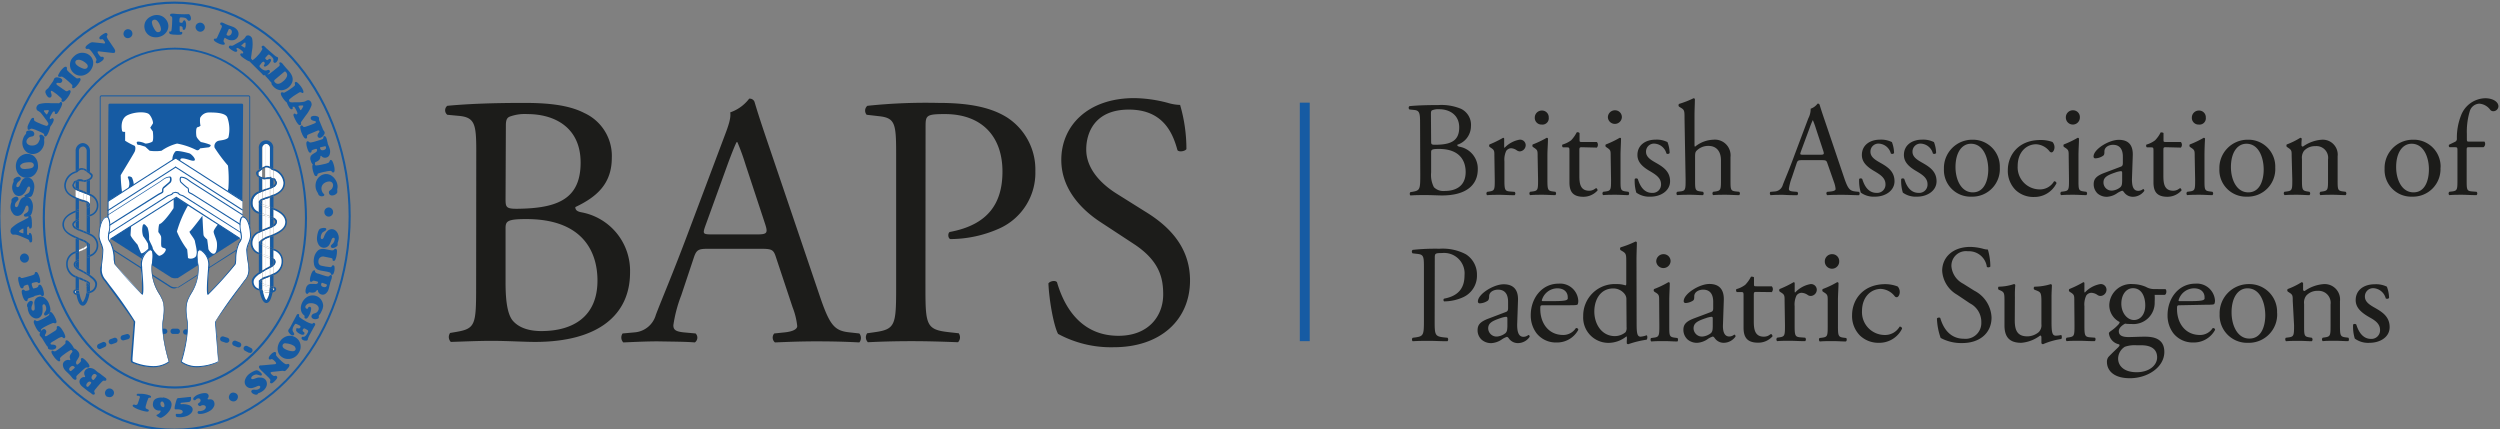 <svg id="Layer_1" data-name="Layer 1" xmlns="http://www.w3.org/2000/svg" width="396" height="68" viewBox="0 0 396 68"><rect x="0" y="0" width="396" height="68" fill="#808080" stroke="none"/><defs><style>.cls-1,.cls-2{fill:#165ba3}.cls-1,.cls-5{fill-rule:evenodd}.cls-3{fill:none}.cls-4{fill:#fff}.cls-5{fill:#1c1c1a}</style></defs><title>logo</title><path class="cls-1" d="M17 62.87a.7.7 0 0 1-.26-1 .7.7 0 0 1 .43-.32.73.73 0 0 1 .54.09.68.68 0 0 1 .33.43.69.69 0 0 1-1 .76zm-2.07-2.79l.15-.18a1.18 1.18 0 0 0 .23-.36.18.18 0 0 0-.09-.2c-.2-.17-.39-.13-.57.09s-.23.52 0 .7a.18.18 0 0 0 .15.06.23.23 0 0 0 .13-.11zm-.88 1.1l.32-.39a.37.37 0 0 0 .08-.15.14.14 0 0 0-.06-.11.29.29 0 0 0-.28-.08.7.7 0 0 0-.44.55.28.28 0 0 0 .12.26.13.13 0 0 0 .12 0 .29.29 0 0 0 .14-.08zm1.8-2l.27.22.41.31.17.13a.38.38 0 0 1 .15.21.24.24 0 0 1-.05.2s-.06.06-.09.06h-.2a.25.25 0 0 0-.18 0 3.36 3.36 0 0 0-.33.31c-.24.26-.53.59-.86 1a1.17 1.17 0 0 0-.21.32.4.4 0 0 0 .05.24.21.21 0 0 1 0 .26.19.19 0 0 1-.18.07.4.4 0 0 1-.25-.11l-.16-.14L14 62l-.59-.46-.25-.2a2 2 0 0 1-.39-.38 1 1 0 0 1-.17-.37.69.69 0 0 1 .15-.58.75.75 0 0 1 .26-.21.62.62 0 0 1 .32-.07c.07 0 .12 0 .14 0s0-.09 0-.15a1 1 0 0 1-.13-.45.75.75 0 0 1 .18-.5 1 1 0 0 1 .61-.34 1.35 1.35 0 0 1 1 .36l.35.3z"/><path class="cls-1" d="M11.35 58.69l.43-.37a.26.26 0 0 0 .07-.1.23.23 0 0 0-.05-.1.45.45 0 0 0-.31-.16.53.53 0 0 0-.33.17c-.23.21-.26.4-.11.58a.24.24 0 0 0 .13.07.28.28 0 0 0 .17-.09zm.81-.95a.15.15 0 0 0 .13 0 1.38 1.38 0 0 0 .21-.16 1.87 1.87 0 0 0 .32-.36.16.16 0 0 0 0-.08.68.68 0 0 0 0-.12.22.22 0 0 1 .05-.25c.08-.08.18-.08.31 0a2.26 2.26 0 0 1 .53.48c.43.46.56.77.39.92a.2.2 0 0 1-.09.05h-.16a.41.41 0 0 0-.22 0 1.24 1.24 0 0 0-.28.19c-.09.07-.4.35-.92.84a1.73 1.73 0 0 0-.32.34.33.33 0 0 0 0 .24.29.29 0 0 1 0 .17.14.14 0 0 1-.05.1.25.25 0 0 1-.17.06.47.47 0 0 1-.2-.08 1 1 0 0 1-.23-.21l-.26-.32-.13-.15c-.11-.11-.25-.26-.44-.43l-.24-.24a1.41 1.41 0 0 1-.42-.83.7.7 0 0 1 .24-.66.74.74 0 0 1 .38-.2.64.64 0 0 1 .41 0c.05 0 .1 0 .12 0s0-.09 0-.17a.82.82 0 0 1-.06-.48 1.49 1.49 0 0 1 .31-.52.84.84 0 0 0 .11-.19.55.55 0 0 0-.07-.21.12.12 0 0 1 0-.1.19.19 0 0 1 .05-.1.26.26 0 0 1 .16-.06.63.63 0 0 1 .19 0 1.57 1.57 0 0 1 .47.37.87.87 0 0 1 .29.69 1 1 0 0 1-.09.31c-.06.11-.15.27-.29.48a.81.81 0 0 0-.14.34.43.43 0 0 0 .11.34z"/><path class="cls-1" d="M8.51 56.46a4 4 0 0 1-.29-.46c-.1-.21-.09-.36 0-.45a.12.12 0 0 1 .11 0 .74.74 0 0 1 .18.07.34.34 0 0 0 .29 0 5.6 5.6 0 0 0 .62-.42 7.26 7.26 0 0 0 .89-.74.2.2 0 0 0 .06-.11 1 1 0 0 0 0-.15c0-.12 0-.21.07-.26s.23-.05.4.09a3.69 3.69 0 0 1 .55.6c.33.45.42.73.25.85s-.14 0-.26 0a.31.31 0 0 0-.25 0 8.87 8.87 0 0 0-1 .67 2.64 2.64 0 0 0-.6.54.31.31 0 0 0 0 .24.82.82 0 0 1 0 .18.17.17 0 0 1-.07.1.18.18 0 0 1-.2 0 1.23 1.23 0 0 1-.31-.23 3.2 3.2 0 0 1-.44-.52z"/><path class="cls-1" d="M7.37 54.73l-.7-1.14a2 2 0 0 0-.26-.31l-.08-.1c-.08-.12-.06-.28 0-.5a1.1 1.1 0 0 1 .42-.48.34.34 0 0 1 .33-.05.39.39 0 0 1 .19.17.34.34 0 0 1 .06.24.71.71 0 0 1-.1.29 1.66 1.66 0 0 0-.1.21.15.15 0 0 0 0 .13.12.12 0 0 0 .13.07.45.45 0 0 0 .23-.09l1.17-.73a.59.59 0 0 0 .23-.2A.31.31 0 0 0 9 52a.57.57 0 0 1 0-.22.19.19 0 0 1 .09-.11c.1-.07.22 0 .35.07a2.18 2.18 0 0 1 .47.6 3 3 0 0 1 .41.85.31.31 0 0 1-.09.36.17.17 0 0 1-.18 0l-.15-.12a.25.25 0 0 0-.16-.06 1.05 1.05 0 0 0-.27.11c-.12 0-.3.15-.55.29l-.64.38a1.22 1.22 0 0 0-.25.19.14.14 0 0 0 0 .15q0 .09.21.09a1.59 1.59 0 0 1 .43.06.56.56 0 0 1 .22.17.29.29 0 0 1 0 .24.32.32 0 0 1-.17.21.86.86 0 0 1-.32.12 1.28 1.28 0 0 1-.39 0 .52.52 0 0 1-.41-.19v-.1l-.08-.22z"/><path class="cls-1" d="M5.58 51.67a3.45 3.45 0 0 1-.21-.51c-.06-.23 0-.37.1-.44a.15.15 0 0 1 .11 0l.17.11a.34.34 0 0 0 .29 0 5.62 5.62 0 0 0 .68-.31 6.52 6.52 0 0 0 1-.57.25.25 0 0 0 .08-.1.58.58 0 0 0 0-.15.24.24 0 0 1 .11-.25c.12-.06.25 0 .38.16a3.14 3.14 0 0 1 .44.7c.25.49.29.78.11.87s-.15 0-.26 0a.3.3 0 0 0-.24 0 9.09 9.09 0 0 0-1.08.5 2.93 2.93 0 0 0-.68.42.37.37 0 0 0-.09.23.59.59 0 0 1 0 .18.24.24 0 0 1-.09.08.19.19 0 0 1-.19 0 1.31 1.31 0 0 1-.27-.29 3.06 3.06 0 0 1-.36-.63z"/><path class="cls-1" d="M4.53 49.44a2.38 2.38 0 0 1-.15-.69v-.08a.52.52 0 0 0-.09-.12v-.07a.54.54 0 0 1 .1-.44.86.86 0 0 1 .38-.36.32.32 0 0 1 .42.14.35.35 0 0 1 0 .17 2.08 2.08 0 0 1-.1.35A1 1 0 0 0 5 49a.35.35 0 0 0 .15.18.19.19 0 0 0 .19 0q.19-.07.15-.48c0-.36-.06-.6-.06-.71a1 1 0 0 1 .57-.93 1 1 0 0 1 1 .08 2 2 0 0 1 .77 1 3.94 3.94 0 0 1 .19.66 1.62 1.62 0 0 1 0 .55.68.68 0 0 1-.23.34 1.49 1.49 0 0 1-.44.28.25.25 0 0 1-.18 0 .21.21 0 0 1-.11-.13.32.32 0 0 1 0-.21 3.38 3.38 0 0 1 .22-.36.81.81 0 0 0 .1-.37 1.16 1.16 0 0 0-.08-.42.66.66 0 0 0-.18-.26.21.21 0 0 0-.21 0 .25.25 0 0 0-.11.15.84.84 0 0 0 0 .33 4.24 4.24 0 0 1 0 .58 1.42 1.42 0 0 1-.07.42 1.06 1.06 0 0 1-.56.68 1 1 0 0 1-.43.06 1 1 0 0 1-.44-.14 1.58 1.58 0 0 1-.71-.86z"/><path class="cls-1" d="M3.54 46.74c-.16-.51-.13-.79.07-.85a.17.17 0 0 1 .14 0 .35.35 0 0 1 .16.11.24.24 0 0 0 .19.07 1.91 1.91 0 0 0 .37-.07.27.27 0 0 0 .19-.13.54.54 0 0 0 0-.11l-.1-.36a1.24 1.24 0 0 0-.12-.3s-.08 0-.15 0a2 2 0 0 0-.42.16.25.25 0 0 0-.13.16.52.52 0 0 1-.06.17.13.13 0 0 1-.09.07.28.28 0 0 1-.2 0 .46.46 0 0 1-.17-.17 3 3 0 0 1-.22-.66 2.15 2.15 0 0 1-.12-.69.29.29 0 0 1 .12-.29.25.25 0 0 1 .26.09.31.31 0 0 0 .12.1h.16l.52-.13.74-.21a2.86 2.86 0 0 0 .59-.22.19.19 0 0 0 .08-.07.89.89 0 0 0 .05-.18.16.16 0 0 1 .12-.14.28.28 0 0 1 .32.14 2.43 2.43 0 0 1 .3.69 1.94 1.94 0 0 1 .11.67.26.26 0 0 1-.18.26.26.26 0 0 1-.19-.08.31.31 0 0 0-.1-.08h-.19a2.28 2.28 0 0 0-.5.11c-.1 0-.15.06-.17.1a.51.51 0 0 0 0 .24 2.43 2.43 0 0 0 .21.54s.07 0 .13 0a1.26 1.26 0 0 0 .28-.07.74.74 0 0 0 .36-.19.53.53 0 0 0 .06-.16.22.22 0 0 1 .15-.16c.11 0 .22 0 .32.16a1.89 1.89 0 0 1 .29.65 2.44 2.44 0 0 1 .12.68.39.39 0 0 1-.05.2.21.21 0 0 1-.12.11.18.18 0 0 1-.13 0 .49.49 0 0 1-.16-.13.26.26 0 0 0-.11-.08h-.15l-.73.18-.19.13-.64.2a.57.57 0 0 0-.25.12s-.06.12-.08.24a.16.16 0 0 1-.12.15c-.16 0-.31-.08-.47-.38a2.63 2.63 0 0 1-.22-.59zM3.17 41a.71.71 0 0 1 .12-.53.67.67 0 0 1 1-.16.7.7 0 0 1 .28.47.67.67 0 0 1-.11.53.65.65 0 0 1-.45.29.64.64 0 0 1-.52-.12.75.75 0 0 1-.32-.48zm.54-4.15v-.5c0-.09 0-.13-.07-.13a1.12 1.12 0 0 0-.38.21 1 1 0 0 0-.19.14.14.14 0 0 0-.05.1c0 .06.06.11.17.14l.18.07.3.09s.04-.04.04-.12zm-.39-1.75l1-.53a.76.76 0 0 0 .17-.12.21.21 0 0 0 0-.15.18.18 0 0 1 .17-.19c.12 0 .21.07.27.22a2.51 2.51 0 0 1 .11.72 5.66 5.66 0 0 1 0 .86.4.4 0 0 1-.08.2.2.2 0 0 1-.16.09.15.15 0 0 1-.11 0 .26.26 0 0 1-.07-.2c0-.08-.08-.12-.14-.11s-.17.07-.18.21a3.15 3.15 0 0 0 0 .62 1.61 1.61 0 0 0 0 .41.2.2 0 0 0 .09.06h.13a.08.08 0 0 0 .07 0 .64.64 0 0 0 0-.14c0-.1.08-.16.17-.16s.3.22.32.71a2.24 2.24 0 0 1 0 .61.21.21 0 0 1-.22.18.21.21 0 0 1-.12 0 .43.43 0 0 1-.08-.14.5.5 0 0 0-.1-.25 2.44 2.44 0 0 0-.44-.22l-.77-.33a4 4 0 0 0-.64-.23 1.39 1.39 0 0 0-.4-.06.81.81 0 0 1-.29 0 .38.38 0 0 1-.17-.1.62.62 0 0 1-.19-.44.76.76 0 0 1 .17-.5 5.57 5.57 0 0 1 1.49-1.02z"/><path class="cls-1" d="M1.66 32.7a2.49 2.49 0 0 1 .16-.7v-.24a.28.28 0 0 1 0-.09c0-.11.1-.23.27-.34a.84.84 0 0 1 .51-.17.3.3 0 0 1 .22.1.27.27 0 0 1 .09.21.38.38 0 0 1 0 .16l-.24.27a.83.83 0 0 0-.3.59.34.34 0 0 0 .05.23.22.22 0 0 0 .17.09c.14 0 .25-.12.34-.37a5.08 5.08 0 0 1 .25-.67 1 1 0 0 1 .92-.6 1 1 0 0 1 .82.48 1.94 1.94 0 0 1 .29 1.19 3.53 3.53 0 0 1-.11.69 1.62 1.62 0 0 1-.2.51.6.6 0 0 1-.35.2 1.35 1.35 0 0 1-.51.08.38.38 0 0 1-.18-.06.19.19 0 0 1-.07-.17.24.24 0 0 1 .1-.18l.36-.23a.79.79 0 0 0 .24-.29 1.19 1.19 0 0 0 .03-.39.57.57 0 0 0-.06-.31.18.18 0 0 0-.16-.12.22.22 0 0 0-.18.08 1.12 1.12 0 0 0-.14.29 3.51 3.51 0 0 1-.23.55 1.61 1.61 0 0 1-.24.34 1 1 0 0 1-.8.37.9.9 0 0 1-.41-.13.92.92 0 0 1-.3-.32 1.56 1.56 0 0 1-.34-1.05z"/><path class="cls-1" d="M1.94 29.46a2.43 2.43 0 0 1 .21-.66v-.08a.37.37 0 0 0 0-.16v-.09c0-.11.12-.22.31-.32A.85.85 0 0 1 3 28a.37.37 0 0 1 .22.12.29.29 0 0 1 .07.22.3.3 0 0 1-.06.15 2.61 2.61 0 0 1-.27.25.94.94 0 0 0-.35.56.36.36 0 0 0 0 .24.19.19 0 0 0 .16.1c.14 0 .26-.09.37-.34a4.58 4.58 0 0 1 .3-.64 1 1 0 0 1 1-.53 1 1 0 0 1 .78.55 1.88 1.88 0 0 1 .19 1.21 3.42 3.42 0 0 1-.16.67 1.66 1.66 0 0 1-.24.5.71.71 0 0 1-.37.17 1.32 1.32 0 0 1-.52 0 .21.21 0 0 1-.17-.07.18.18 0 0 1-.09-.16.27.27 0 0 1 .14-.13l.37-.21a.74.74 0 0 0 .27-.26 1.25 1.25 0 0 0 .12-.4.51.51 0 0 0 0-.31.18.18 0 0 0-.15-.14.19.19 0 0 0-.18.07.85.85 0 0 0-.17.28 4.66 4.66 0 0 1-.27.52 1.43 1.43 0 0 1-.28.32 1 1 0 0 1-.82.3.89.89 0 0 1-.4-.15 1 1 0 0 1-.31-.34 1.63 1.63 0 0 1-.24-1.09z"/><path class="cls-1" d="M3.21 26.2a.39.39 0 0 0 .1.37.59.59 0 0 0 .3.17 1.94 1.94 0 0 0 .65 0 2.91 2.91 0 0 0 .74-.12.91.91 0 0 0 .23-.15.57.57 0 0 0 .12-.21.41.41 0 0 0-.07-.34.55.55 0 0 0-.33-.2 2.7 2.7 0 0 0-.65 0 2.73 2.73 0 0 0-.62.12.78.78 0 0 0-.28.17.51.51 0 0 0-.19.19zm-.64-.39a1.92 1.92 0 0 1 .6-1 2 2 0 0 1 .74-.39 1.72 1.72 0 0 1 .81 0 1.52 1.52 0 0 1 .92.61A1.9 1.9 0 0 1 6 26a2.57 2.57 0 0 1 0 .68 2.31 2.31 0 0 1-.36.78 1.73 1.73 0 0 1-.79.6 1.71 1.71 0 0 1-1 .06 1.66 1.66 0 0 1-.93-.56 1.85 1.85 0 0 1-.39-.93 2.32 2.32 0 0 1 .04-.82z"/><path class="cls-1" d="M3.65 22a1.86 1.86 0 0 1 .35-.67.94.94 0 0 0 .14-.19v-.22a.32.32 0 0 1 .18-.18 1.07 1.07 0 0 1 .75 0 .47.47 0 0 1 .34.34.5.5 0 0 1 0 .27.41.41 0 0 1-.12.18.55.55 0 0 1-.23.09 2.09 2.09 0 0 0-.32.08.62.62 0 0 0-.19.11 1 1 0 0 0-.33.43.53.53 0 0 0 .05.46.78.78 0 0 0 .41.3 1.45 1.45 0 0 0 .8 0 1 1 0 0 0 .71-.67 1.14 1.14 0 0 0 .13-.33.88.88 0 0 0-.06-.35.28.28 0 0 1 0-.18.18.18 0 0 1 .13-.12.34.34 0 0 1 .2 0 .64.64 0 0 1 .27.19.89.89 0 0 1 .2.29A.84.84 0 0 1 7 22a1.29 1.29 0 0 0 0 .28 1.92 1.92 0 0 1-.08.79 2.21 2.21 0 0 1-.44.75 1.7 1.7 0 0 1-.87.52 1.58 1.58 0 0 1-1.76-.66 1.91 1.91 0 0 1-.31-1 2 2 0 0 1 .11-.68z"/><path class="cls-1" d="M4.66 19.38a3.21 3.21 0 0 1 .25-.49c.13-.19.26-.26.4-.21a.15.15 0 0 1 .08.08 1.23 1.23 0 0 1 0 .2.3.3 0 0 0 .17.24 4.29 4.29 0 0 0 .67.32 7.14 7.14 0 0 0 1.08.41.16.16 0 0 0 .12 0l.12-.08a.24.24 0 0 1 .27-.07q.18.07.12.39a3.52 3.52 0 0 1-.25.79c-.21.5-.41.72-.6.64a.27.27 0 0 1-.09-.24.26.26 0 0 0-.13-.21 6.86 6.86 0 0 0-1.07-.51 3 3 0 0 0-.8-.26.4.4 0 0 0-.23.09.46.46 0 0 1-.16.08.17.17 0 0 1-.12 0 .18.18 0 0 1-.11-.16 1.25 1.25 0 0 1 0-.39 3.35 3.35 0 0 1 .28-.62z"/><path class="cls-1" d="M7.49 18.05l.23-.44c0-.08 0-.13 0-.14a.93.93 0 0 0-.43 0 1.17 1.17 0 0 0-.24 0 .15.15 0 0 0-.09.06c0 .06 0 .13.08.21l.12.15a1.6 1.6 0 0 0 .21.24s.08-.01.12-.08zm.56-1.7h1.1a.62.62 0 0 0 .21 0 .27.27 0 0 0 .12-.1.17.17 0 0 1 .24-.07c.1.05.14.16.12.32a2.41 2.41 0 0 1-.28.68 5 5 0 0 1-.44.73.41.41 0 0 1-.17.13.19.19 0 0 1-.18 0 .14.14 0 0 1-.08-.04.42.42 0 0 1 0-.16.13.13 0 0 0-.06-.17q-.13-.08-.27.09c-.08.12-.19.3-.32.54a1.2 1.2 0 0 0-.15.37.3.3 0 0 0 0 .11.39.39 0 0 0 .1.08.06.06 0 0 0 .07 0l.11-.1a.19.19 0 0 1 .23 0q.26.14-.09.78A2.82 2.82 0 0 1 8 20a.23.23 0 0 1-.28.05.25.25 0 0 1-.09-.09.42.42 0 0 1 0-.16.49.49 0 0 0 0-.3 2.53 2.53 0 0 0-.26-.42l-.5-.68c-.18-.24-.32-.42-.42-.53a1.31 1.31 0 0 0-.33-.25 1.37 1.37 0 0 1-.24-.16.39.39 0 0 1-.09-.17.59.59 0 0 1 .06-.48.76.76 0 0 1 .4-.34 5.37 5.37 0 0 1 1.8-.12zM7.61 14l.77-1.1a2 2 0 0 0 .17-.36.67.67 0 0 1 .06-.12.53.53 0 0 1 .47-.16 1.1 1.1 0 0 1 .61.19.39.39 0 0 1 .18.28.46.46 0 0 1-.08.25.45.45 0 0 1-.19.15.74.74 0 0 1-.31 0h-.24a.14.14 0 0 0-.1.07.14.14 0 0 0 0 .15.75.75 0 0 0 .18.18l1.13.78a.69.69 0 0 0 .27.14.31.31 0 0 0 .22-.06.75.75 0 0 1 .19-.09.21.21 0 0 1 .15 0c.09.07.12.18.07.35a2.68 2.68 0 0 1-.36.68 3.39 3.39 0 0 1-.62.71c-.14.1-.26.12-.36.05a.15.15 0 0 1-.1-.09l.05-.18a.2.2 0 0 0 0-.17 1.26 1.26 0 0 0-.21-.22L9.08 15c-.23-.18-.43-.32-.6-.44a.7.7 0 0 0-.28-.15.12.12 0 0 0-.14 0s0 .13 0 .24a1.17 1.17 0 0 1 .11.42.38.38 0 0 1-.06.26.3.3 0 0 1-.21.13.43.43 0 0 1-.26-.07 1 1 0 0 1-.23-.26 1.35 1.35 0 0 1-.17-.34.54.54 0 0 1 0-.46l.08-.09.16-.16z"/><path class="cls-1" d="M9.71 11.09a3.59 3.59 0 0 1 .39-.39c.18-.14.33-.17.44-.08a.21.21 0 0 1 .06.1.82.82 0 0 1 0 .2.3.3 0 0 0 .1.27 4.87 4.87 0 0 0 .54.51 7.59 7.59 0 0 0 .91.71.21.21 0 0 0 .12 0 .56.56 0 0 0 .15 0 .22.22 0 0 1 .27 0c.1.08.1.22 0 .41a4.08 4.08 0 0 1-.46.68c-.36.42-.61.57-.77.43a.26.26 0 0 1 0-.25.28.28 0 0 0-.06-.25 9.39 9.39 0 0 0-.87-.8 3.23 3.23 0 0 0-.66-.47.34.34 0 0 0-.24 0h-.18a.17.17 0 0 1-.11 0 .21.21 0 0 1-.15-.16 1.59 1.59 0 0 1 .16-.36 3.1 3.1 0 0 1 .36-.55z"/><path class="cls-1" d="M12.06 9.57a.41.41 0 0 0-.12.37.55.55 0 0 0 .16.3 2 2 0 0 0 .52.38 3 3 0 0 0 .66.27.62.62 0 0 0 .27 0 .42.42 0 0 0 .22-.11.39.39 0 0 0 .13-.32.53.53 0 0 0-.17-.34 2.32 2.32 0 0 0-.51-.4 2 2 0 0 0-.59-.24.7.7 0 0 0-.32 0 .58.58 0 0 0-.25.09zm-.31-.67a1.85 1.85 0 0 1 1.07-.53 2 2 0 0 1 .83.09 1.76 1.76 0 0 1 .68.43 1.53 1.53 0 0 1 .43 1 1.85 1.85 0 0 1-.25 1 2.2 2.2 0 0 1-.41.54 2 2 0 0 1-.73.45 1.67 1.67 0 0 1-1.81-.42 1.7 1.7 0 0 1-.47-1 1.85 1.85 0 0 1 .19-1 2.26 2.26 0 0 1 .47-.56zm2.91-2.21l1.64.17a.5.5 0 0 0 .3 0c.07 0 .06-.15-.05-.3a1.6 1.6 0 0 0-.26-.33.36.36 0 0 0-.23 0 .32.32 0 0 1-.17 0 .19.19 0 0 1-.11-.09c-.08-.11-.05-.24.09-.38a2.51 2.51 0 0 1 .33-.26 2.41 2.41 0 0 1 .46-.26.26.26 0 0 1 .32.39l-.06.1a.28.28 0 0 0 0 .09 1.63 1.63 0 0 0 .28.55l.45.66.28.42a2.16 2.16 0 0 1 .31.54c0 .16 0 .27-.07.34a.43.43 0 0 1-.13.05 1.25 1.25 0 0 1-.24 0l-2-.23a.5.5 0 0 0-.3 0c-.08.06-.05.2.11.43a1.64 1.64 0 0 0 .29.36.26.26 0 0 0 .24.06.25.25 0 0 1 .26.08c.12.19 0 .43-.44.71a1.24 1.24 0 0 1-.49.23.27.27 0 0 1-.29-.1.21.21 0 0 1 0-.12.64.64 0 0 1 .07-.19.31.31 0 0 0 0-.28 6.14 6.14 0 0 0-.47-.77 4.07 4.07 0 0 0-.58-.72.77.77 0 0 0-.15-.1.48.48 0 0 0-.17 0 .43.43 0 0 1-.19 0 .28.28 0 0 1-.11-.08q-.13-.19.18-.48a3.34 3.34 0 0 1 .4-.3 1 1 0 0 1 .26-.14.7.7 0 0 1 .24-.05zM20 4.68a.68.68 0 0 1 .54 0 .65.65 0 0 1 .38.38.68.68 0 0 1 0 .54.76.76 0 0 1-.39.38A.7.7 0 0 1 20 6a.66.66 0 0 1-.38-.37.64.64 0 0 1 0-.54.68.68 0 0 1 .38-.41zm4.4-1.55a.4.4 0 0 0-.31.24.53.53 0 0 0 0 .33 1.75 1.75 0 0 0 .21.62 2.93 2.93 0 0 0 .38.6.69.69 0 0 0 .22.16.5.5 0 0 0 .24 0 .39.39 0 0 0 .29-.18.61.61 0 0 0 .06-.39 2.24 2.24 0 0 0-.19-.61 2 2 0 0 0-.34-.54.76.76 0 0 0-.25-.2.48.48 0 0 0-.31-.03zm.13-.73a1.89 1.89 0 0 1 1.18.19 1.8 1.8 0 0 1 .62.55 1.76 1.76 0 0 1 .32.75A1.6 1.6 0 0 1 26.41 5a1.88 1.88 0 0 1-.78.69 2.45 2.45 0 0 1-.65.2 2.22 2.22 0 0 1-.85-.05 1.69 1.69 0 0 1-.84-.53 1.66 1.66 0 0 1-.4-.87 1.65 1.65 0 0 1 .18-1.07 1.8 1.8 0 0 1 .72-.7 2.22 2.22 0 0 1 .74-.27zm4.18.36c-.12 0-.19 0-.22.08a1.44 1.44 0 0 0-.07.25c0 .12 0 .23 0 .34a.12.12 0 0 0 .06.12.52.52 0 0 0 .23.05.24.24 0 0 0 .16 0s.06-.07.08-.13.13-.26.25-.26.3.25.28.73a1.23 1.23 0 0 1-.16.66.24.24 0 0 1-.22.13c-.1 0-.16-.08-.17-.21a.59.59 0 0 0 0-.17.36.36 0 0 0-.07-.1.32.32 0 0 0-.24-.09.22.22 0 0 0-.16 0s0 .07 0 .14v.23c0 .28 0 .46.07.52s0 0 .06 0h.17a.19.19 0 0 1 .11.07.28.28 0 0 1 0 .13.26.26 0 0 1-.24.24 4.92 4.92 0 0 1-.93 0 2.48 2.48 0 0 1-.71-.09.24.24 0 0 1-.14-.1.24.24 0 0 1-.05-.16.21.21 0 0 1 .08-.17L27 5a.27.27 0 0 0 .17-.24 12.34 12.34 0 0 0 .1-1.37 3.43 3.43 0 0 0 0-.61.25.25 0 0 0-.15-.19.93.93 0 0 1-.17-.1.21.21 0 0 1 0-.12.22.22 0 0 1 .05-.14.49.49 0 0 1 .27-.06h.3a8.47 8.47 0 0 0 1 .07 12 12 0 0 0 1.24 0h.07a.19.19 0 0 1 .16.1 1 1 0 0 1 .21.62.43.43 0 0 1-.09.24.26.26 0 0 1-.19.08.2.2 0 0 1-.13 0 2.29 2.29 0 0 1-.27-.28.48.48 0 0 0-.27-.17 2.47 2.47 0 0 0-.59-.07zm3.16.85a.71.71 0 0 1 .44.3.68.68 0 0 1-.2 1 .7.7 0 0 1-.53.1.71.71 0 0 1-.46-.31.67.67 0 0 1 .2-1 .71.71 0 0 1 .55-.09zm4.36 1.03l-.34.76c0 .06 0 .1 0 .13a.49.49 0 0 0 .16.1.37.37 0 0 0 .29 0 .53.53 0 0 0 .33-.33.55.55 0 0 0 0-.5.5.5 0 0 0-.23-.2c-.12-.02-.19-.02-.21.04zm-1.7 1l.53-1.18a.83.83 0 0 0 .09-.31c0-.05 0-.11-.13-.17s-.16-.2-.12-.3a.2.2 0 0 1 .16-.12.88.88 0 0 1 .28.06l.27.13.14.07.45.18.49.17.25.1a1.57 1.57 0 0 1 .61.45 1 1 0 0 1 .15 1.06 1 1 0 0 1-.69.57 1.49 1.49 0 0 1-.94-.11l-.29-.15-.11-.09s-.08 0-.1 0l-.15.37a.82.82 0 0 0 0 .18.47.47 0 0 0 .1.18.24.24 0 0 1 .08.23c0 .1-.15.14-.32.12a2.05 2.05 0 0 1-.66-.2c-.57-.26-.82-.48-.73-.67a.14.14 0 0 1 .08-.09h.22a.19.19 0 0 0 .15-.08 4.56 4.56 0 0 0 .19-.4zm3.74 1.62l.42.27c.07 0 .12 0 .14 0a1.21 1.21 0 0 0 .06-.44 1.29 1.29 0 0 0 0-.23s0-.08 0-.09-.13 0-.22 0l-.21.23a1.52 1.52 0 0 0-.26.19s0 .02.07.07zm1.65.7l-.14 1.09a.78.78 0 0 0 0 .22.24.24 0 0 0 .09.12c.09.08.11.17 0 .25a.27.27 0 0 1-.32.1 2.29 2.29 0 0 1-.66-.34 4.82 4.82 0 0 1-.69-.5.47.47 0 0 1-.12-.18.22.22 0 0 1 0-.18s.06-.07.09-.07a.34.34 0 0 1 .17 0c.08 0 .13 0 .17-.05s0-.18-.07-.27A3.49 3.49 0 0 0 38 7.8a1.1 1.1 0 0 0-.35-.19.17.17 0 0 0-.11 0 .24.24 0 0 0-.09.08s0 .06 0 .07 0 .06.09.12a.19.19 0 0 1 0 .24c-.1.16-.36.11-.76-.15a2.6 2.6 0 0 1-.48-.37.23.23 0 0 1 0-.29.19.19 0 0 1 .1-.08.47.47 0 0 1 .16 0 .58.58 0 0 0 .29 0 2.62 2.62 0 0 0 .44-.24l.71-.38a5.62 5.62 0 0 0 .56-.38 1.58 1.58 0 0 0 .28-.3.85.85 0 0 1 .16-.23.3.3 0 0 1 .18-.08.6.6 0 0 1 .46.1.71.71 0 0 1 .31.43A5.47 5.47 0 0 1 39.92 8z"/><path class="cls-1" d="M42.14 7.6l1 .87.44.38.31.19h.07a.26.26 0 0 1 .08.26.8.8 0 0 1-.23.51.36.36 0 0 1-.22.14.2.2 0 0 1-.2-.06.21.21 0 0 1-.08-.11.67.67 0 0 1 0-.19.56.56 0 0 0-.07-.36 1.83 1.83 0 0 0-.38-.41c-.14-.13-.25-.19-.33-.17a.42.42 0 0 0-.12.08l-.32.35c-.06.07-.09.13-.08.17s.07.1.17.2a.23.23 0 0 0 .15.07.21.21 0 0 0 .14-.07l.16-.12a.14.14 0 0 1 .11 0 .21.21 0 0 1 .13.05.2.2 0 0 1 .06.19.51.51 0 0 1-.1.25 1.91 1.91 0 0 1-.22.3 1.45 1.45 0 0 1-.51.39.23.23 0 0 1-.25 0 .15.15 0 0 1-.06-.11.4.4 0 0 1 .08-.17.3.3 0 0 0-.06-.43c-.06 0-.11-.07-.16 0a.61.61 0 0 0-.21.16l-.18.24a1.26 1.26 0 0 0-.14.2.16.16 0 0 0 0 .16 1.62 1.62 0 0 0 .24.26 1.34 1.34 0 0 0 .49.31.75.75 0 0 0 .46 0 .66.66 0 0 1 .22-.06.2.2 0 0 1 .14.06.22.22 0 0 1 .08.19.41.41 0 0 1-.1.21 1.18 1.18 0 0 1-.31.22 1.72 1.72 0 0 1-.4.17.41.41 0 0 1-.15 0 .12.12 0 0 1-.09 0l-.09-.1a2.73 2.73 0 0 0-.3-.32l-1.59-1.58a.32.32 0 0 1-.12-.18.19.19 0 0 1 0-.16s.07-.06.09-.06h.16a.24.24 0 0 0 .14 0l.13-.06a4.87 4.87 0 0 0 .73-.69 3.39 3.39 0 0 0 .7-1 .34.34 0 0 0 0-.09l-.07-.12a.18.18 0 0 1 0-.23.26.26 0 0 1 .13-.08.21.21 0 0 1 .15 0 1.65 1.65 0 0 1 .38.35z"/><path class="cls-1" d="M45 11.39l-1.45 1.22a.31.31 0 0 0-.12.2.33.33 0 0 0 .1.21c.32.38.75.34 1.3-.13a2 2 0 0 0 .6-.73.67.67 0 0 0-.13-.73.22.22 0 0 0-.15-.1.18.18 0 0 0-.15.06zm-2.37 1.3l-.11-.14-.25-.26-.11-.13a.39.39 0 0 1-.16-.26.23.23 0 0 1 .08-.21.18.18 0 0 1 .13 0 .31.31 0 0 1 .16.07.19.19 0 0 0 .15 0 .45.45 0 0 0 .2-.09l.57-.44.81-.66a.64.64 0 0 0 .19-.21.25.25 0 0 0 0-.19.21.21 0 0 1 0-.27.22.22 0 0 1 .22 0 .66.66 0 0 1 .27.22l.1.13.2.24c.15.18.33.39.54.61l.16.19a2.51 2.51 0 0 1 .49.78 1.41 1.41 0 0 1 0 1 2 2 0 0 1-.58.79 1.92 1.92 0 0 1-.48.29 1.78 1.78 0 0 1-.51.14 1.58 1.58 0 0 1-1-.25 2 2 0 0 1-.49-.44l-.19-.24-.02-.25z"/><path class="cls-1" d="M47.74 13.8a2.27 2.27 0 0 1 .26.48c.1.22.08.36 0 .45h-.11l-.19-.09a.33.33 0 0 0-.29 0l-.63.39a7.27 7.27 0 0 0-.93.7.27.27 0 0 0-.06.1.86.86 0 0 0 0 .15.24.24 0 0 1-.09.26c-.1.08-.23 0-.39-.1a3.67 3.67 0 0 1-.53-.64c-.3-.45-.38-.74-.21-.85a.25.25 0 0 1 .26 0 .28.28 0 0 0 .25 0 7.07 7.07 0 0 0 1-.62 3 3 0 0 0 .63-.51.36.36 0 0 0 0-.24.62.62 0 0 1 0-.18.17.17 0 0 1 .07-.1.2.2 0 0 1 .2 0 1.45 1.45 0 0 1 .3.24 3.89 3.89 0 0 1 .46.56z"/><path class="cls-1" d="M47.3 16.91l.24.43c0 .08.08.11.12.1a1.55 1.55 0 0 0 .25-.36 1.08 1.08 0 0 0 .11-.21.2.2 0 0 0 0-.11c0-.05-.11-.07-.22-.05h-.19l-.31.05s-.03.08 0 .15zm1.12 1.4l-.64.9a.5.5 0 0 0-.1.19.27.27 0 0 0 0 .15.17.17 0 0 1-.07.24.26.26 0 0 1-.33-.07 2.47 2.47 0 0 1-.42-.6 5.71 5.71 0 0 1-.36-.78.32.32 0 0 1 0-.21.19.19 0 0 1 .1-.13.15.15 0 0 1 .11 0 .33.33 0 0 1 .14.09.13.13 0 0 0 .17 0c.1-.05.12-.14.07-.27a3.84 3.84 0 0 0-.27-.56 1.12 1.12 0 0 0-.23-.34h-.23s0 .07 0 .15a.17.17 0 0 1-.08.22c-.17.09-.37-.07-.6-.5a2.45 2.45 0 0 1-.24-.55.22.22 0 0 1 .11-.27.18.18 0 0 1 .12 0 .4.4 0 0 1 .14.09.53.53 0 0 0 .25.14 2 2 0 0 0 .5 0h.83a5.74 5.74 0 0 0 .68-.07 1.42 1.42 0 0 0 .38-.13 1.23 1.23 0 0 1 .27-.12.36.36 0 0 1 .2 0 .6.6 0 0 1 .36.31.75.75 0 0 1 .06.52 5.47 5.47 0 0 1-.92 1.6zm2.21.9l.51 1.24a1.79 1.79 0 0 0 .2.34.37.37 0 0 1 .07.12.53.53 0 0 1-.12.48 1 1 0 0 1-.48.41.34.34 0 0 1-.34 0 .46.46 0 0 1-.16-.2.4.4 0 0 1 0-.24 1 1 0 0 1 .14-.28.94.94 0 0 0 .14-.19.19.19 0 0 0 0-.13.14.14 0 0 0-.12-.1.75.75 0 0 0-.24.06l-1.27.53a.73.73 0 0 0-.26.16.28.28 0 0 0-.07.21.61.61 0 0 1 0 .22.17.17 0 0 1-.11.09c-.1.05-.22 0-.33-.12a2.45 2.45 0 0 1-.37-.67 3 3 0 0 1-.26-.91c0-.17 0-.29.15-.34a.17.17 0 0 1 .17 0l.13.14a.24.24 0 0 0 .14.09 1.27 1.27 0 0 0 .3-.06l.58-.2.69-.27a1.16 1.16 0 0 0 .27-.15.14.14 0 0 0 .05-.15.27.27 0 0 0-.2-.12 1.75 1.75 0 0 1-.42-.13.48.48 0 0 1-.18-.2.31.31 0 0 1 0-.25.34.34 0 0 1 .19-.18 1.15 1.15 0 0 1 .34-.06 1.2 1.2 0 0 1 .38.05.5.5 0 0 1 .38.26v.33z"/><path class="cls-1" d="M51.36 23.19l-.55.13c-.06 0-.1 0-.11.06a.2.2 0 0 0 0 .11.45.45 0 0 0 .2.28.57.57 0 0 0 .37 0c.3-.09.42-.25.35-.47 0-.07 0-.11-.08-.12a.21.21 0 0 0-.18.01zm-1.15.49a.13.13 0 0 0-.09-.1.68.68 0 0 0-.26.05 2.07 2.07 0 0 0-.45.18.09.09 0 0 0-.06.06.19.19 0 0 0 0 .11.23.23 0 0 1-.16.2c-.1 0-.2 0-.28-.13a3.21 3.21 0 0 1-.27-.67c-.17-.61-.15-.94.06-1a.09.09 0 0 1 .1 0 .5.5 0 0 1 .13.09.41.41 0 0 0 .21.1 1.3 1.3 0 0 0 .33-.05c.11 0 .51-.13 1.2-.34a2.22 2.22 0 0 0 .43-.16.34.34 0 0 0 .13-.2.43.43 0 0 1 0-.17.13.13 0 0 1 .09-.07.2.2 0 0 1 .17 0 .53.53 0 0 1 .16.17 2.34 2.34 0 0 1 .11.28l.09.41.05.19c0 .15.11.34.2.58l.12.32a1.55 1.55 0 0 1 0 .93.72.72 0 0 1-.51.49.75.75 0 0 1-.78-.2c0-.05-.08-.07-.11-.06s-.07.07-.08.15a.73.73 0 0 1-.16.46 1.31 1.31 0 0 1-.5.34.34.34 0 0 0-.18.12.54.54 0 0 0 0 .22.11.11 0 0 1 0 .09.13.13 0 0 1-.09.07.35.35 0 0 1-.32-.14 1.25 1.25 0 0 1-.26-.53.9.9 0 0 1 0-.75 1.2 1.2 0 0 1 .22-.24c.1-.07.26-.18.47-.3a.73.73 0 0 0 .27-.24.38.38 0 0 0 .02-.26z"/><path class="cls-1" d="M52.94 26.38a2.62 2.62 0 0 1 .06.54c0 .24-.06.37-.2.4a.2.2 0 0 1-.11 0 1.12 1.12 0 0 1-.14-.15.31.31 0 0 0-.27-.1 4.13 4.13 0 0 0-.73.12 7 7 0 0 0-1.13.29.22.22 0 0 0-.09.07.37.37 0 0 0-.05.15.24.24 0 0 1-.18.2c-.12 0-.23-.05-.32-.24a3.69 3.69 0 0 1-.25-.79q-.16-.81.12-.87c.08 0 .15 0 .24.11a.25.25 0 0 0 .22.1 8 8 0 0 0 1.17-.21 2.75 2.75 0 0 0 .77-.24.31.31 0 0 0 .14-.2.76.76 0 0 1 .08-.16.21.21 0 0 1 .1-.06.2.2 0 0 1 .19.07 1.09 1.09 0 0 1 .19.34 4.06 4.06 0 0 1 .19.63z"/><path class="cls-1" d="M53.43 29.19a1.64 1.64 0 0 1 0 .73.51.51 0 0 0 0 .24v.21a.31.31 0 0 1-.09.25 1 1 0 0 1-.66.34.51.51 0 0 1-.46-.15.44.44 0 0 1-.11-.25.36.36 0 0 1 0-.21.52.52 0 0 1 .16-.19 1.76 1.76 0 0 0 .26-.21.69.69 0 0 0 .12-.19.9.9 0 0 0 .1-.53.57.57 0 0 0-.24-.39.73.73 0 0 0-.5-.08 1.42 1.42 0 0 0-.74.32 1 1 0 0 0-.34.92 1.36 1.36 0 0 0 .12.39.75.75 0 0 0 .21.29c.07.06.11.11.11.14a.19.19 0 0 1-.06.17.26.26 0 0 1-.18.09.85.85 0 0 1-.33 0 .87.87 0 0 1-.3-.17.67.67 0 0 1-.1-.21 1.31 1.31 0 0 0-.12-.24 1.81 1.81 0 0 1-.28-.75 2.15 2.15 0 0 1 .06-.87 1.81 1.81 0 0 1 .54-.86 1.71 1.71 0 0 1 .85-.4 1.57 1.57 0 0 1 1 .21 2.07 2.07 0 0 1 .7.71 2 2 0 0 1 .28.69zm-.67 4.39a.67.67 0 0 1-.19.5.65.65 0 0 1-.48.23.63.63 0 0 1-.5-.2.69.69 0 0 1-.21-.51.67.67 0 0 1 .18-.51.73.73 0 0 1 .49-.23.67.67 0 0 1 .5.21.69.69 0 0 1 .21.51zm.9 4.22a3.09 3.09 0 0 1-.18.67v.08a1.16 1.16 0 0 0 0 .16.25.25 0 0 1 0 .09c0 .11-.11.22-.29.33a.88.88 0 0 1-.51.15.35.35 0 0 1-.22-.1.27.27 0 0 1-.06-.18.34.34 0 0 1 .05-.16l.26-.26A.93.93 0 0 0 53 38a.36.36 0 0 0 0-.24.21.21 0 0 0-.16-.1c-.15 0-.26.11-.35.37a4.47 4.47 0 0 1-.28.65 1 1 0 0 1-.94.57 1 1 0 0 1-.81-.51 1.91 1.91 0 0 1-.24-1.2 3.39 3.39 0 0 1 .13-.68 1.56 1.56 0 0 1 .22-.51.59.59 0 0 1 .35-.19 1.35 1.35 0 0 1 .52-.05.24.24 0 0 1 .18.06.18.18 0 0 1 .06.17.22.22 0 0 1-.11.17 2.94 2.94 0 0 1-.36.23.58.58 0 0 0-.25.28 1.23 1.23 0 0 0-.13.41.58.58 0 0 0 0 .31.18.18 0 0 0 .16.13.19.19 0 0 0 .17-.08.71.71 0 0 0 .16-.28 2.81 2.81 0 0 1 .25-.54 1.59 1.59 0 0 1 .25-.33 1 1 0 0 1 .81-.34.91.91 0 0 1 .41.14 1.12 1.12 0 0 1 .33.32 1.66 1.66 0 0 1 .29 1.04zM51.61 43l-.61-.11a2.5 2.5 0 0 1-.74-.21 1.19 1.19 0 0 1-.53-.91 2.38 2.38 0 0 1 0-.84 2.11 2.11 0 0 1 .6-1.22.93.93 0 0 1 .48-.25 1.92 1.92 0 0 1 .7 0l.57.11.38.08a1 1 0 0 0 .28 0 .33.33 0 0 0 .17-.11.3.3 0 0 1 .26-.13.22.22 0 0 1 .15.12.43.43 0 0 1 .06.24 4.24 4.24 0 0 1-.06.66 2.86 2.86 0 0 1-.19.67c-.06.17-.17.25-.3.22a.21.21 0 0 1-.15-.1v-.17a.21.21 0 0 0-.1-.13 1 1 0 0 0-.29-.08l-.9-.18a.75.75 0 0 0-.67.12.69.69 0 0 0-.27.48 1 1 0 0 0 0 .38.63.63 0 0 0 .15.28.59.59 0 0 0 .19.13 1.48 1.48 0 0 0 .32.08l.52.1.72.09a.28.28 0 0 0 .2-.13.46.46 0 0 1 .13-.16.14.14 0 0 1 .12 0 .23.23 0 0 1 .18.22 2.07 2.07 0 0 1 0 .58 2 2 0 0 1-.17.55.22.22 0 0 1-.24.14.16.16 0 0 1-.1 0 1.08 1.08 0 0 1-.07-.18.27.27 0 0 0-.13-.17 4 4 0 0 0-.66-.17zm.01 2l-.54-.19a.17.17 0 0 0-.12 0s0 0-.06.1a.43.43 0 0 0 0 .34.49.49 0 0 0 .31.2c.3.09.49 0 .55-.2a.19.19 0 0 0 0-.15s-.07-.1-.14-.1zm-1.24-.21c0-.06 0-.11 0-.13a.55.55 0 0 0-.24-.1 2.5 2.5 0 0 0-.47-.1h-.09l-.09.08a.26.26 0 0 1-.25.09q-.15 0-.15-.27a2.48 2.48 0 0 1 .13-.71c.18-.6.38-.87.59-.81a.19.19 0 0 1 .09 0 1.66 1.66 0 0 1 0 .16.52.52 0 0 0 .12.19 1.34 1.34 0 0 0 .31.14c.11 0 .5.17 1.19.37a2 2 0 0 0 .45.09.26.26 0 0 0 .21-.09.64.64 0 0 1 .14-.12.11.11 0 0 1 .11 0 .16.16 0 0 1 .13.11.38.38 0 0 1 0 .22 1 1 0 0 1-.06.3l-.14.39-.06.19c0 .15-.09.35-.14.6l-.08.33a1.47 1.47 0 0 1-.49.79.74.74 0 0 1-.7.13.74.74 0 0 1-.54-.6c0-.05 0-.09-.06-.1s-.1 0-.15.09a.7.7 0 0 1-.38.29 1.29 1.29 0 0 1-.6 0 .47.47 0 0 0-.22 0s-.09.07-.14.16a.15.15 0 0 1-.09.06.14.14 0 0 1-.11 0 .27.27 0 0 1-.13-.11.48.48 0 0 1-.07-.18 1.47 1.47 0 0 1 .07-.59.9.9 0 0 1 .44-.61 1 1 0 0 1 .32-.08h.56a.68.68 0 0 0 .35 0 .33.33 0 0 0 .24-.19zm.55 4.51a2 2 0 0 1-.32.55.65.65 0 0 0-.11.15 1.23 1.23 0 0 0 0 .22.36.36 0 0 1 0 .1.34.34 0 0 1-.26.19.83.83 0 0 1-.6 0 .52.52 0 0 1-.27-.23.36.36 0 0 1 0-.32.51.51 0 0 1 .21-.23 1.32 1.32 0 0 1 .29-.11.8.8 0 0 0 .55-.47.63.63 0 0 0 0-.57.93.93 0 0 0-.5-.42 1.64 1.64 0 0 0-1-.1.9.9 0 0 0-.32.17.71.71 0 0 0-.21.26.33.33 0 0 0 0 .24.28.28 0 0 0 .16.16.21.21 0 0 0 .19 0l.07-.14a.25.25 0 0 1 .13-.14.23.23 0 0 1 .18 0c.13.05.18.18.16.37a2.82 2.82 0 0 1-.54 1.33.32.32 0 0 1-.38.14.23.23 0 0 1-.12-.12.37.37 0 0 1 0-.18.17.17 0 0 0 0-.12.26.26 0 0 0-.09-.1 1.33 1.33 0 0 1-.44-.65 1.88 1.88 0 0 1-.06-.59 2.08 2.08 0 0 1 .16-.64 2.13 2.13 0 0 1 .62-.85 1.7 1.7 0 0 1 .92-.4 1.67 1.67 0 0 1 .83.12 1.52 1.52 0 0 1 .68.55 1.72 1.72 0 0 1 .33.94 2 2 0 0 1-.26.89z"/><path class="cls-1" d="M49.76 51.74l-.63 1.15a4.1 4.1 0 0 0-.26.51 2.3 2.3 0 0 0-.12.34v.08a.27.27 0 0 1-.23.14.85.85 0 0 1-.55-.11.41.41 0 0 1-.18-.19.2.2 0 0 1 0-.21.18.18 0 0 1 .09-.1.61.61 0 0 1 .19 0 .56.56 0 0 0 .33-.15 2.26 2.26 0 0 0 .32-.46c.09-.17.12-.29.08-.36a.38.38 0 0 0-.11-.11l-.4-.23c-.08 0-.14-.06-.18 0a.57.57 0 0 0-.16.22.19.19 0 0 0 0 .15.29.29 0 0 0 .1.13l.16.13a.18.18 0 0 1 0 .1.15.15 0 0 1 0 .13.21.21 0 0 1-.17.11.56.56 0 0 1-.26 0 2.07 2.07 0 0 1-.34-.15 1.43 1.43 0 0 1-.5-.42.23.23 0 0 1 0-.25A.12.12 0 0 1 47 52h.18a.29.29 0 0 0 .4-.16.18.18 0 0 0 0-.17.69.69 0 0 0-.21-.16l-.27-.13-.22-.09a.17.17 0 0 0-.15.06 2.17 2.17 0 0 0-.2.3 1.44 1.44 0 0 0-.19.55.67.67 0 0 0 .15.44 1.19 1.19 0 0 1 .1.2.23.23 0 0 1 0 .16.21.21 0 0 1-.16.11.33.33 0 0 1-.23 0 1.16 1.16 0 0 1-.28-.24 1.56 1.56 0 0 1-.25-.36.39.39 0 0 1 0-.14.12.12 0 0 1 0-.1l.08-.12a2.21 2.21 0 0 0 .24-.36l1-1.89a.31.31 0 0 1 .14-.14.17.17 0 0 1 .17 0 .19.19 0 0 1 .08.07.46.46 0 0 1 0 .17.18.18 0 0 0 0 .13.24.24 0 0 0 .09.12 4.88 4.88 0 0 0 .83.56 3.54 3.54 0 0 0 1.1.47h.08a.35.35 0 0 0 .1-.09.18.18 0 0 1 .24 0 .22.22 0 0 1 .1.11.19.19 0 0 1 0 .15 1.49 1.49 0 0 1-.16.29zm-2.98 3.71a.39.39 0 0 0 0-.38.56.56 0 0 0-.2-.27 2.5 2.5 0 0 0-.59-.28 3 3 0 0 0-.7-.13.57.57 0 0 0-.26 0 .53.53 0 0 0-.2.15.42.42 0 0 0-.06.34.55.55 0 0 0 .22.31 2.62 2.62 0 0 0 .58.29 2.19 2.19 0 0 0 .62.14.8.8 0 0 0 .32 0 .48.48 0 0 0 .27-.17zm.43.61a1.87 1.87 0 0 1-1 .72 1.92 1.92 0 0 1-.83.06 1.57 1.57 0 0 1-.75-.3 1.48 1.48 0 0 1-.61-.92 1.86 1.86 0 0 1 .06-1 1.9 1.9 0 0 1 .31-.6 1.94 1.94 0 0 1 .63-.58 1.73 1.73 0 0 1 1-.25 1.65 1.65 0 0 1 .9.33 1.6 1.6 0 0 1 .63.88 1.74 1.74 0 0 1 0 1 2.45 2.45 0 0 1-.34.66zm-2.4 2.67l-1.64.17a.62.62 0 0 0-.28.08c-.07.07 0 .16.1.29a1.52 1.52 0 0 0 .33.26.26.26 0 0 0 .23 0 .41.41 0 0 1 .17 0 .25.25 0 0 1 .12.07c.1.1.1.23 0 .39a1.79 1.79 0 0 1-.27.32 2 2 0 0 1-.4.35.27.27 0 0 1-.35 0 .26.26 0 0 1 0-.3.41.41 0 0 0 0-.12.25.25 0 0 0 0-.08 1.87 1.87 0 0 0-.4-.48l-.57-.56-.36-.34a2.32 2.32 0 0 1-.41-.47c-.08-.15-.08-.26 0-.35a.42.42 0 0 1 .12-.08h.23l2-.18a.44.44 0 0 0 .28-.09c.07-.08 0-.21-.19-.4a2 2 0 0 0-.36-.3.31.31 0 0 0-.25 0 .26.26 0 0 1-.27 0c-.16-.16-.06-.42.29-.79a1.25 1.25 0 0 1 .43-.32.26.26 0 0 1 .3 0 .25.25 0 0 1 .07.12 1.12 1.12 0 0 1 0 .19.31.31 0 0 0 .07.27 6.69 6.69 0 0 0 .63.67 3.74 3.74 0 0 0 .71.58.32.32 0 0 0 .16.06h.17a.59.59 0 0 1 .19-.05.23.23 0 0 1 .12.06c.11.11.08.28-.08.51l-.33.37a.83.83 0 0 1-.23.19.65.65 0 0 1-.33-.04zm-3.2 3.21a2.47 2.47 0 0 1-.62.33h-.07l-.09.13-.06.07a.5.5 0 0 1-.44 0 .78.78 0 0 1-.45-.28.3.3 0 0 1-.08-.19.32.32 0 0 1 .26-.27 2.46 2.46 0 0 1 .36 0 .9.9 0 0 0 .64-.15.35.35 0 0 0 .14-.19.19.19 0 0 0 0-.19c-.09-.11-.25-.12-.5 0a4.92 4.92 0 0 1-.66.24 1 1 0 0 1-1.06-.31 1 1 0 0 1-.17-.94 1.93 1.93 0 0 1 .72-1 3.7 3.7 0 0 1 .59-.36 1.84 1.84 0 0 1 .51-.18.68.68 0 0 1 .39.14 1.63 1.63 0 0 1 .39.35.27.27 0 0 1 .07.17.19.19 0 0 1-.08.16.26.26 0 0 1-.2 0l-.41-.12a.61.61 0 0 0-.38 0 1.18 1.18 0 0 0-.39.19.63.63 0 0 0-.2.24.2.2 0 0 0 0 .21.21.21 0 0 0 .17.07 1 1 0 0 0 .32-.07 3.84 3.84 0 0 1 .56-.18 1.87 1.87 0 0 1 .42 0 1 1 0 0 1 .79.37.84.84 0 0 1 .17.4 1 1 0 0 1 0 .46 1.58 1.58 0 0 1-.64.9zm-4.35 1.59a.68.68 0 0 1-.54 0 .66.66 0 0 1-.41-.34.68.68 0 0 1 0-.54.69.69 0 0 1 .36-.41.68.68 0 0 1 .54 0 .65.65 0 0 1 .42.34.64.64 0 0 1 0 .54.69.69 0 0 1-.37.41zm-16.02.54l.16.07h.09c.13 0 .25 0 .33-.21s.15-.42.32-.94a.19.19 0 0 0 0-.18.28.28 0 0 0-.18-.11h-.18a.23.23 0 0 1-.12-.08.12.12 0 0 1 0-.13.26.26 0 0 1 .12-.11.63.63 0 0 1 .26 0 4.13 4.13 0 0 1 1.54.21.7.7 0 0 1 .29.14.17.17 0 0 1 .05.18.12.12 0 0 1-.06.08h-.15a.3.3 0 0 0-.22.09c0 .06-.11.27-.24.66l-.18.63v.12a.25.25 0 0 0 .05.2.67.67 0 0 0 .27.14c.15.06.21.14.17.25s-.16.15-.39.11a5.37 5.37 0 0 1-.94-.23 4.37 4.37 0 0 1-.58-.22 3 3 0 0 1-.5-.28c-.11-.08-.16-.16-.13-.24a.14.14 0 0 1 .1-.1.22.22 0 0 1 .12-.05zm4.47-.47a.22.22 0 0 0-.19.06.3.3 0 0 0-.1.2.67.67 0 0 0 .08.42.37.37 0 0 0 .28.2.23.23 0 0 0 .18 0 .25.25 0 0 0 .08-.17.86.86 0 0 0-.13-.54.28.28 0 0 0-.2-.17zm.1-.65a2.05 2.05 0 0 1 .9.31.94.94 0 0 1 .45 1 1.86 1.86 0 0 1-.47 1 3.3 3.3 0 0 1-1.05.87.6.6 0 0 1-.23.06A1.09 1.09 0 0 1 25 66c-.15-.09-.23-.17-.22-.22s.06-.07.16-.12a1.1 1.1 0 0 0 .36-.26.62.62 0 0 0 .15-.27c0-.06 0-.09-.09-.1h-.25a1 1 0 0 1-.62-.28 1.27 1.27 0 0 1-.25-.42 1.12 1.12 0 0 1 0-.48.84.84 0 0 1 .49-.71 1.87 1.87 0 0 1 1.08-.14zm2.5.11l1.8-.19c.06 0 .11 0 .14 0a.28.28 0 0 1 0 .15.84.84 0 0 1 0 .31.61.61 0 0 1-.14.25.29.29 0 0 1-.19.09l-1.15.12c-.12 0-.18.07-.17.16a.07.07 0 0 0 .05.07.48.48 0 0 0 .2 0 3 3 0 0 1 1 .12 1 1 0 0 1 .5.31.61.61 0 0 1 .17.35.84.84 0 0 1-.25.64 1.69 1.69 0 0 1-.59.42 3 3 0 0 1-.84.21 2.61 2.61 0 0 1-.69 0c-.19 0-.29-.11-.3-.23a.39.39 0 0 1 0-.19c0-.06.05-.09.08-.09h.57a.71.71 0 0 0 .33-.12.24.24 0 0 0 .11-.24.33.33 0 0 0-.23-.26 1.61 1.61 0 0 0-.53-.1h-.42a.16.16 0 0 1-.1-.14 1.9 1.9 0 0 1 .06-.49c.06-.25.12-.49.2-.73a1.1 1.1 0 0 1 .15-.35.26.26 0 0 1 .24-.07zm3.39-.67a2.36 2.36 0 0 1 .88-.12.67.67 0 0 1 .29.1.44.44 0 0 1 .16.22.57.57 0 0 1-.13.52s-.06.09 0 .11.07.06.17.05c.46-.07.74.07.86.44a.89.89 0 0 1-.06.71 1.56 1.56 0 0 1-.61.65 3.26 3.26 0 0 1-.75.35 2.52 2.52 0 0 1-.89.15q-.24 0-.3-.15a.22.22 0 0 1 0-.19.25.25 0 0 1 .16-.12h.35l.25-.07a.81.81 0 0 0 .42-.27.37.37 0 0 0 .09-.35.29.29 0 0 0-.23-.21.59.59 0 0 0-.39 0 .7.7 0 0 0-.23.11h-.09c-.05 0-.1 0-.17-.07a.43.43 0 0 1-.14-.2s0-.07 0-.08a.69.69 0 0 1 .18-.14.77.77 0 0 0 .23-.27.33.33 0 0 0 0-.25.32.32 0 0 0-.18-.18.37.37 0 0 0-.29 0 .52.52 0 0 0-.15.07l-.2.18h-.08a.17.17 0 0 1-.14 0 .31.31 0 0 1-.1-.15c0-.09 0-.22.2-.37a1.78 1.78 0 0 1 .39-.28 2.73 2.73 0 0 1 .5-.19zm-3.61-9.49h-.67a.41.41 0 0 1-.41-.42.41.41 0 0 1 .41-.42h.68a.41.41 0 0 1 .4.43.4.4 0 0 1-.41.41zm-2.66 0a.43.43 0 0 1-.42-.4.42.42 0 0 1 .39-.44h.68a.42.42 0 0 1 .43.4.41.41 0 0 1-.4.43h-.66zm4.65.1h-.7a.42.42 0 0 1-.38-.45.43.43 0 0 1 .45-.39l.67.07a.4.4 0 0 1 .37.45.41.41 0 0 1-.41.32zm-6.64.08a.4.4 0 0 1-.41-.36.42.42 0 0 1 .36-.47l.67-.08a.42.42 0 0 1 .08.83l-.65.08zm8.62.19H32l-.64-.11a.41.41 0 0 1 .12-.82l.67.11a.41.41 0 0 1-.07.82zm-10.59.14a.42.42 0 0 1-.08-.83l.66-.13a.42.42 0 0 1 .15.83l-.65.12zm12.53.32h-.1l-.63-.15a.42.42 0 0 1-.32-.5.42.42 0 0 1 .5-.32l.66.16a.42.42 0 0 1-.1.82zm-14.48.19a.42.42 0 0 1-.4-.3.42.42 0 0 1 .29-.52l.65-.18a.43.43 0 0 1 .51.3.42.42 0 0 1-.3.51l-.64.17zm16.39.38h-.13l-.62-.21a.41.41 0 1 1 .24-.79l.64.2a.43.43 0 0 1 .27.53.43.43 0 0 1-.39.27zm-18.29.24a.42.42 0 0 1-.14-.81l.64-.23a.42.42 0 0 1 .26.79l-.61.22a.4.4 0 0 1-.14.03zm20.17.46a.47.47 0 0 1-.17 0l-.6-.25a.42.42 0 0 1 .3-.78l.63.26a.42.42 0 0 1-.16.81zm-22 .29a.42.42 0 0 1-.38-.24.44.44 0 0 1 .2-.56l.62-.28a.42.42 0 1 1 .33.77l-.59.27a.39.39 0 0 1-.18.06zm23.79.58a.45.45 0 0 1-.19 0l-.58-.31a.41.41 0 1 1 .37-.74l.6.31a.42.42 0 0 1-.2.79z"/><path class="cls-1" d="M27.7 7.85c-11.35 0-20.59 12-20.59 26.68s9.24 26.68 20.59 26.68 20.6-12 20.6-26.68S39.06 7.85 27.7 7.85zm0 53.7c-11.54 0-20.93-12.12-20.93-27s9.39-27 20.93-27 20.93 12.12 20.93 27-9.38 27-20.93 27z"/><path class="cls-1" d="M16.05 15.27a.11.11 0 0 0-.11.11v22.7a.29.29 0 0 0 .13.22l10.93 7a.84.84 0 0 0 .21.11l.25.07a1.83 1.83 0 0 0 .54 0h.19l.17-.11 11-7.05a.29.29 0 0 0 .13-.22V15.38a.11.11 0 0 0-.11-.11zm11.68 30.42a1.48 1.48 0 0 1-.3 0l-.27-.06-.25-.14L16 38.45a.49.49 0 0 1-.2-.37v-22.7a.29.29 0 0 1 .28-.28h23.28a.28.28 0 0 1 .27.28v22.7a.48.48 0 0 1-.19.37l-11 7-.17.1h-.25a1.48 1.48 0 0 1-.29.14z"/><path class="cls-2" d="M38.51 16.62a.2.2 0 0 0-.19-.2H17.38a.2.2 0 0 0-.2.2L17 37.29a.43.43 0 0 0 .16.3L27 43.88a1 1 0 0 0 .23.12l.25.06a1.45 1.45 0 0 0 .48 0h.19l.17-.11 9.85-6.32a.4.4 0 0 0 .17-.3z"/><path class="cls-3" d="M38.51 16.62a.2.2 0 0 0-.19-.2H17.38a.2.2 0 0 0-.2.2L17 37.29a.43.43 0 0 0 .16.3L27 43.88a1 1 0 0 0 .23.12l.25.06a1.45 1.45 0 0 0 .48 0h.19l.17-.11 9.85-6.32a.4.4 0 0 0 .17-.3z"/><path class="cls-4" d="M21.66 22.52s0 .42.23.42a1.8 1.8 0 0 1 .53.11l.58.18.71.65a6.75 6.75 0 0 0 1.87 0 7.64 7.64 0 0 1 2.47-1.14 11.35 11.35 0 0 1 3 1c.41.23.65-.24.65-.24l1.4-.17s.47-.24.18-.41a8.09 8.09 0 0 0-1.46-.42s-.65-.58-.71-.94-.11-1.35.18-1.41a1.05 1.05 0 0 0 .47-.23 3.86 3.86 0 0 1-.06-1.24 1.56 1.56 0 0 1 1.3-.86c.64 0 2.63-.06 3 .76a5.55 5.55 0 0 1 .18 3.18c-.24.41-1.29.47-1.52.53a.88.88 0 0 0-.66 1.12 24.92 24.92 0 0 0 2.11 2.82 19.8 19.8 0 0 1 .06 3.65l-1.57 5.58s-.76.89-.76 1.24.47 1.23.52 1.76 0 1.53-.41 1.71-.95-.59-.95-.77-.18-1.47-.18-1.47-.53-.41-.58-.7-.18-3.06-.18-3.06-1.76 2.35-2 2.47.76 1.12.82 1.59.53 1.94.12 2.41-1.23.35-1.23.18-.12-1.3-.12-1.3a13 13 0 0 1-1.63-2.84 18.33 18.33 0 0 1 1.81-4.22c.4-.53 0-5.88 0-5.88s-1.35-.88-1.29-1.12-.12-.64 1.52-.11.35-.94-.06-1.06-2-.53-2.22-.3a1.93 1.93 0 0 0-.47 1.36c0 .64.29 7.35.17 7.64a15.32 15.32 0 0 1-1.23 1.65s-.7.82-.93.82-.24 1.3-.24 1.3a3.17 3.17 0 0 1 .41.64c.12.3-.06 1.48.12 1.71s.76.12.64.53a1.45 1.45 0 0 1-1 .88c-.29 0-1.06-1-1.06-1.23s-.58-1.18-.58-1.41a5.17 5.17 0 0 0-.23-1.83c-.24-.29-.59-.82-.77-.35a3.22 3.22 0 0 0 .06 1.7 11.16 11.16 0 0 1 .76 1.18 4.7 4.7 0 0 1 .06.82s-1 1-1.17.65-.53-1.29-.53-1.29-1.11-1.24-1.11-1.53.22-3.23.22-3.23l.29-4.82a3.4 3.4 0 0 0-.29-1.06c-.18-.18-.71-.29-.65 0a2.42 2.42 0 0 1 .24 1.12 4.54 4.54 0 0 1-.49 1.34s-.65.35-.65 0a24.28 24.28 0 0 1-.23-2.82c.12-.24 2.11-3.47 2.23-3.77s.17-.88-.12-.94a9.93 9.93 0 0 1-1.41-.76v-1.41s-.41.06-.47-.12-.4-1.94.88-2.53 3-.53 3.4-.12.7 1.3.58 1.47l-.41.65.41.59s.18 1.47-.11 1.64-1 .36-1.17.24-1.15-.41-1.27-.18z"/><path class="cls-2" d="M14.25 43.54c.69.46 1.26 1 1.11 1.66a1.4 1.4 0 0 1-1.17 1.22v-.28a1.16 1.16 0 0 0 .89-1 .66.66 0 0 0 0-.14c0-.4-.39-.79-.87-1.13zm0-9.54a1.46 1.46 0 0 0 1.08-1.46A1.63 1.63 0 0 0 14.25 31v-.3a1.93 1.93 0 0 1 1.34 1.82 1.75 1.75 0 0 1-1.34 1.74zm0-6.72c.43.32.48.37.42.71a.79.79 0 0 1-.42.51v-.32a.39.39 0 0 0 .16-.22v-.18l-.19-.16zm0 9.72a2 2 0 0 1 1.32 1.88 1.86 1.86 0 0 1-1.32 1.78v-.29a1.55 1.55 0 0 0 1.06-1.49 1.73 1.73 0 0 0-1.06-1.59z"/><path class="cls-2" d="M14.25 32.28a.25.25 0 0 1 0 .14.28.28 0 0 1 0 .15zm0 12.55a.12.12 0 0 1 0 .09.5.5 0 0 1 0 .13zm0-6.05a.05.05 0 0 1 0 .06zm0-6.21a1 1 0 0 1-.52.41v-.29c.18-.08.3-.19.3-.28s-.13-.21-.3-.29v-.3a.93.93 0 0 1 .52.44zm0 6.17v.1c0 .17-.35.28-.51.42a.8.8 0 0 0 .29-.48.7.7 0 0 0-.3-.52c.16.13.45.3.52.48z"/><path class="cls-2" d="M14.25 45.05v.78a2.55 2.55 0 0 1 0 .31l-.38.1h-.15a4.3 4.3 0 0 0 0-.46v-.29a1 1 0 0 0 .53-.44z"/><path class="cls-2" d="M14.25 44.83v.22a1 1 0 0 1-.52.49v-.29c.19-.11.31-.21.3-.3a.89.89 0 0 0-.3-.21v-.3c.33.17.47.29.52.39zm0-1.29v.33a3.64 3.64 0 0 0-.52-.35v-.3c.18.1.36.21.52.32z"/><path class="cls-2" d="M14.25 40.67v2.87c-.16-.11-.34-.22-.52-.32v-2.34c.18-.06.36-.14.52-.21z"/><path class="cls-2" d="M14.25 40.38v.29c-.16.07-.34.15-.52.21v-.27a5.06 5.06 0 0 0 .52-.23z"/><path class="cls-2" d="M14.25 38.84v1.54a5.06 5.06 0 0 1-.52.23v-1.35c.17-.14.48-.26.52-.42zm0-1.84v.29c-.15-.08-.33-.17-.52-.25v-.29a3.11 3.11 0 0 1 .52.25z"/><path class="cls-2" d="M14.25 34.26V37a3.11 3.11 0 0 0-.52-.25v-2.3a4 4 0 0 0 .52-.19z"/><path class="cls-2" d="M14.25 34v.28a4 4 0 0 1-.52.2v-.27z"/><path class="cls-2" d="M14.25 32.59V34l-.52.21V33a1 1 0 0 0 .52-.41z"/><path class="cls-4" d="M14.25 31v1.28a.93.93 0 0 0-.52-.44v-1.07a3.55 3.55 0 0 1 .52.23z"/><path class="cls-2" d="M14.25 30.7v.3a3.55 3.55 0 0 0-.52-.23v-.29z"/><path class="cls-2" d="M14.25 28.5v2.2l-.52-.22v-1.74a1.64 1.64 0 0 0 .52-.24z"/><path class="cls-2" d="M14.25 28.18v.32a1.64 1.64 0 0 1-.52.24v-.28a1.43 1.43 0 0 0 .52-.28zm0-.9v.34l-.18-.15-.34-.25v-.32l.11.05.38.31z"/><path class="cls-2" d="M13.25 23.21a.5.5 0 0 0-.13 0 .69.69 0 0 0-.62.75v2.81a1.07 1.07 0 0 0-.39.33l-.13.05v-3.22a1.21 1.21 0 0 1 1.14-1.27 1.21 1.21 0 0 1 1.13 1.27v3.35l-.41-.28-.11-.05v-3a.73.73 0 0 0-.48-.74zm.97 22.93v.28l-.29.07-.27.09.06-.29h.15z"/><path class="cls-2" d="M13.9 46.49l.29-.07c-.13.79-.47 2-1.07 2s-.86-1-1-1.73a1.53 1.53 0 0 0 .53 0 2.63 2.63 0 0 0 .46 1.19 2.8 2.8 0 0 0 .53-1.34zM14 45c0 .09-.11.19-.3.3v-.51a.89.89 0 0 1 .3.21zm0-12.57c0 .09-.12.2-.3.28v-.57c.2.08.3.17.3.29zm-.27 5.83a.7.7 0 0 1 .3.52.8.8 0 0 1-.29.48v-.4a.32.32 0 0 0 0-.09.23.23 0 0 0 0-.11z"/><path class="cls-2" d="M13.73 38.66a.23.23 0 0 1 0 .11.32.32 0 0 1 0 .09zm0 5.78v.3a3.68 3.68 0 0 0-.48-.23v-.29zm0-1.22v.3c-.16-.1-.32-.2-.48-.28v-.3z"/><path class="cls-4" d="M13.73 38.86v.4a2 2 0 0 1-.48.29v-.29a1 1 0 0 0 .48-.4z"/><path class="cls-2" d="M13.73 38.26v.4a1.1 1.1 0 0 0-.48-.39V38a1.73 1.73 0 0 1 .48.26zm0-1.5v.29c-.15-.06-.31-.14-.48-.2v-.28zm0-4.92v.3a2.09 2.09 0 0 0-.48-.19v-.28a4.44 4.44 0 0 1 .48.17z"/><path class="cls-4" d="M13.73 30.77v1.07a4.44 4.44 0 0 0-.48-.17v-1.09z"/><path class="cls-2" d="M13.73 30.48v.29l-.48-.19v-.29h.06zm0-2.02v.28a1.08 1.08 0 0 1-.36.07h-.12v-.27h.12a1.07 1.07 0 0 0 .36-.08zm0-1.56v.32l-.06-.06a1.34 1.34 0 0 0-.42-.23v-.26a1.63 1.63 0 0 1 .48.23zm-.48 17.32v.29l-.71-.29v-.28h.13zm0-1.28v.3l-.25-.15-.2-.1-.28-.15v-.3l.4.22.21.1z"/><path class="cls-4" d="M13.25 39.26v.29a4.17 4.17 0 0 1-.6.24l-.15.06v-.28h.11c.16-.1.39-.2.64-.31z"/><path class="cls-2" d="M13.25 38v.29c-.24-.12-.51-.22-.71-.3v-.28l.2.08a3.5 3.5 0 0 1 .51.21zm0-1.43v.28l-.25-.12-.46-.17v-.3a4.59 4.59 0 0 0 .59.24zm0-4.9V32l-.34-.11-.37-.12v-.29a.38.38 0 0 0 .13.06l.35.11z"/><path class="cls-4" d="M13.25 30.58v1.09l-.25-.08-.35-.11a.38.38 0 0 1-.13-.06V30.3a1.81 1.81 0 0 0 .34.13l.21.07.16.07z"/><path class="cls-2" d="M13.25 30.29v.29l-.16-.07-.21-.07a1.81 1.81 0 0 1-.34-.13V30l.42.15.22.07zm0-1.77v.27l-.53-.09h-.22v-.31h.37zm0-1.85v.26a.77.77 0 0 0-.75.12v-.31a1.07 1.07 0 0 1 .33-.11 1.2 1.2 0 0 1 .42.04zm-.66 19.8a1.72 1.72 0 0 0 .05.26 1.53 1.53 0 0 1-.53 0l-.06-.28a1.52 1.52 0 0 0 .54.02z"/><path class="cls-2" d="M12.59 46.47a1.52 1.52 0 0 1-.54 0c0-.12 0-.23-.05-.33a1.67 1.67 0 0 1 .33-.1h.18a2.53 2.53 0 0 0 .08.43zm-.09-.64a.45.45 0 0 0 0 .12h-.18a1.67 1.67 0 0 0-.33.1v-.27a2 2 0 0 1 .29-.08l.23-.05z"/><path class="cls-2" d="M12.5 44.21v1.48l-.23.05a2 2 0 0 0-.29.08V44zm0-.28v.28L12 44v-.3zm0-1.39v.3a2.26 2.26 0 0 1-.52-.35v-.4a1.47 1.47 0 0 0 .52.45z"/><path class="cls-2" d="M12.5 41.34v1.2a1.47 1.47 0 0 1-.52-.45v-.38a1.18 1.18 0 0 1 .52-.37z"/><path class="cls-2" d="M12.5 41.06v.28a1.18 1.18 0 0 0-.52.37v-.38a2.57 2.57 0 0 1 .52-.27z"/><path class="cls-2" d="M12.5 39.85v1.21a2.57 2.57 0 0 0-.52.27v-1.27z"/><path class="cls-2" d="M12.5 39.57v.28l-.52.21v-.28z"/><path class="cls-2" d="M12.5 38v1.61l-.52.21v-2zm0-.32V38l-.5-.25v-.29zm0-1.42v.3a4.41 4.41 0 0 1-.52-.28V36a2.9 2.9 0 0 0 .52.26z"/><path class="cls-2" d="M12.5 34.89v1.37A2.9 2.9 0 0 1 12 36v-.83a3.58 3.58 0 0 1 .5-.28z"/><path class="cls-2" d="M12.5 34.62v.27a3.58 3.58 0 0 0-.52.25v-.3c.17-.08.35-.16.52-.22z"/><path class="cls-2" d="M12.5 33.43v1.19c-.17.06-.35.14-.52.22v-1.22z"/><path class="cls-2" d="M12.5 33.14v.29l-.52.19v-.28z"/><path class="cls-2" d="M12.5 31.71v1.43l-.52.2V31.5zm0-.29v.29l-.5-.21v-.28z"/><path class="cls-4" d="M12.5 30.3v1.12l-.52-.2v-1.15a3 3 0 0 0 .52.23z"/><path class="cls-2" d="M12.5 30v.27a3 3 0 0 1-.52-.23v-.31a2.84 2.84 0 0 0 .52.27z"/><path class="cls-2" d="M12.5 28.72V30a2.84 2.84 0 0 1-.52-.27v-.89a1.18 1.18 0 0 1 .52-.12z"/><path class="cls-2" d="M12.5 28.41v.31a1.18 1.18 0 0 0-.52.15v-.26l.28-.07.06-.16zm0-1.67v.31c-.12.09-.2.2-.25.22l-.27.11v-.26l.13-.05a1.07 1.07 0 0 1 .39-.33zm-.45 19.69l.06.28a.57.57 0 0 1-.26-.09c-.2-.16-.29-.31-.24-.47s.15-.24.37-.33v.27c-.11.06-.14.1-.14.11s0 .11.15.21z"/><path class="cls-4" d="M12.05 46.43c-.12-.1-.16-.18-.15-.21s0-.05.14-.11c-.04.09-.04.2.01.32z"/><path class="cls-2" d="M12 43.7v.3a2.24 2.24 0 0 1-1.52-2.19 2 2 0 0 1 1.52-2v.28a1.74 1.74 0 0 0-1.27 1.74A2 2 0 0 0 12 43.7z"/><path class="cls-2" d="M12 42.09v.4a.79.79 0 0 1-.33-.61.67.67 0 0 1 .33-.55v.38a.26.26 0 0 0-.07.17.47.47 0 0 0 .07.21zm0-4.63v.29c-1.08-.46-2.13-1.13-2.12-2.2s1-1.78 2.12-2.21v.28c-1 .4-1.85.91-1.86 1.93S11 37 12 37.46z"/><path class="cls-2" d="M12 36v.31a1 1 0 0 1-.56-.73c0-.3.25-.53.56-.7v.3c-.18.12-.3.25-.3.41s.1.24.3.41zm0-4.78v.28c-1-.44-1.83-1-1.83-2.17A2.44 2.44 0 0 1 12 27.12v.26a2.22 2.22 0 0 0-1.57 1.95c-.02 1 .62 1.49 1.57 1.89z"/><path class="cls-2" d="M12 29.76v.31a.94.94 0 0 1-.56-.76l.29-.58a.59.59 0 0 1 .27-.11v.26h-.09l-.21.4a.58.58 0 0 0 .3.48zm29 13.38c-.69.46-1.25 1-1.1 1.66a1.38 1.38 0 0 0 1.2 1.2v-.28a1.13 1.13 0 0 1-.88-1 .81.81 0 0 1 0-.15c0-.4.38-.79.86-1.13z"/><path class="cls-4" d="M40 32.13a1.46 1.46 0 0 0 1 1.45v-1.41a.37.37 0 0 1 0-.17.28.28 0 0 1 0-.13V30.6a1.64 1.64 0 0 0-1 1.53z"/><path class="cls-2" d="M41 33.58a1.46 1.46 0 0 1-1-1.45 1.64 1.64 0 0 1 1-1.53v-.3a1.93 1.93 0 0 0-1.33 1.83A1.74 1.74 0 0 0 41 33.86zM41 40a1.55 1.55 0 0 1-1-1.49 1.74 1.74 0 0 1 1-1.59v-.29a2 2 0 0 0-1.31 1.88A1.85 1.85 0 0 0 41 40.27z"/><path class="cls-4" d="M40 38.49A1.55 1.55 0 0 0 41 40v-1.56a0 0 0 0 1 0-.06V36.9a1.74 1.74 0 0 0-1 1.59zm.18 6.11a.81.81 0 0 0 0 .15 1.13 1.13 0 0 0 .88 1 2.63 2.63 0 0 1 0-.3v-.79a.5.5 0 0 1 0-.13.16.16 0 0 1 0-.09v-1c-.5.37-.88.76-.88 1.16z"/><path class="cls-2" d="M41 26.88c-.42.33-.48.38-.41.71a.81.81 0 0 0 .41.52v-.33a.41.41 0 0 1-.15-.22v-.18l.19-.15zm0 5.01a.28.28 0 0 0 0 .11.37.37 0 0 0 0 .15zm0 12.54a.16.16 0 0 0 0 .09.5.5 0 0 0 0 .13zm0-6.05a0 0 0 0 0 0 .06zm0-6.21a1 1 0 0 0 .52.41v-.29c-.17-.08-.29-.18-.29-.28s.13-.21.29-.29v-.29a.93.93 0 0 0-.52.44z"/><path class="cls-2" d="M41 38.34v.1c0 .17.36.28.51.42a.75.75 0 0 1-.28-.48.68.68 0 0 1 .29-.51c-.11.13-.4.29-.52.47zm0 6.31v.79a2.63 2.63 0 0 0 0 .3l.39.11h.15c0-.17 0-.33 0-.45v-.3a1 1 0 0 1-.54-.45z"/><path class="cls-2" d="M41 44.43v.22a1 1 0 0 0 .52.49v-.29c-.18-.1-.3-.21-.29-.29s.08-.1.29-.22V44a1.31 1.31 0 0 0-.52.43z"/><path class="cls-4" d="M41 43.47v1a1.31 1.31 0 0 1 .52-.39v-.92c-.13.07-.31.18-.52.31z"/><path class="cls-2" d="M41 43.14v.33c.17-.13.35-.24.52-.35v-.3z"/><path class="cls-2" d="M41 40.27v2.87l.52-.32v-2.34c-.13-.06-.31-.13-.52-.21z"/><path class="cls-2" d="M41 40v.29c.17.08.35.15.52.21v-.27z"/><path class="cls-2" d="M41 38.44V40l.52.23v-1.37c-.12-.14-.44-.25-.52-.42z"/><path class="cls-4" d="M41 36.9v1.44c.08-.18.37-.35.52-.47v-1.22z"/><path class="cls-2" d="M41 36.61v.29l.52-.25v-.29a4.11 4.11 0 0 0-.52.25z"/><path class="cls-2" d="M41 33.86v2.75a4.11 4.11 0 0 1 .52-.25v-2.3a5.55 5.55 0 0 1-.52-.2z"/><path class="cls-2" d="M41 33.58v.28a5.55 5.55 0 0 0 .52.2v-.27c-.14-.07-.32-.13-.52-.21z"/><path class="cls-2" d="M41 32.19v1.39c.16.08.34.14.52.21V32.6a1 1 0 0 1-.52-.41z"/><path class="cls-4" d="M41 30.6v1.29a.93.93 0 0 1 .52-.44v-1.08a4.83 4.83 0 0 0-.52.23z"/><path class="cls-2" d="M41 30.3v.3a4.83 4.83 0 0 1 .52-.23v-.29z"/><path class="cls-2" d="M41 28.11v2.19l.52-.22v-1.73a2.71 2.71 0 0 1-.52-.24z"/><path class="cls-2" d="M41 27.78v.33a2.71 2.71 0 0 0 .52.24v-.29a1.44 1.44 0 0 1-.52-.28z"/><path class="cls-4" d="M41 27.23v.55a1.44 1.44 0 0 0 .52.28v-1.24l-.33.25z"/><path class="cls-2" d="M41.04 26.88v.35l.19-.16.33-.25v-.32l-.1.06-.39.3-.03.02z"/><path class="cls-2" d="M42 22.82a.7.7 0 0 1 .14 0 .68.68 0 0 1 .61.74v2.82a1.08 1.08 0 0 1 .4.32h.13v-3.17a1.15 1.15 0 1 0-2.28 0v3.35l.39-.3.1-.06v-3a.7.7 0 0 1 .51-.7zm-.93 22.92v.28l.3.08.27.08-.06-.29h-.15z"/><path class="cls-2" d="M41.4 46.1l-.3-.1c.14.79.47 2 1.08 2s.85-1 1-1.72a2.29 2.29 0 0 1-.53 0 2.76 2.76 0 0 1-.46 1.18c-.18-.07-.41-.73-.53-1.34zm-.13-1.54c0 .08.11.19.29.29v-.51c-.21.12-.28.18-.29.22zm0-12.56c0 .1.12.2.29.28v-.57c-.16.11-.29.21-.29.29zm.29 5.87a.68.68 0 0 0-.29.51.75.75 0 0 0 .28.48v-.4a.32.32 0 0 1 0-.09.23.23 0 0 1 0-.11z"/><path class="cls-2" d="M41.56 38.26a.23.23 0 0 0 0 .11.32.32 0 0 0 0 .09z"/><path class="cls-4" d="M41.56 45.14v.3c0 .12 0 .28 0 .45l.54.15a3.51 3.51 0 0 0 .56 0 3.39 3.39 0 0 0 .07-.52 5.46 5.46 0 0 1-.74-.21 2.86 2.86 0 0 1-.43-.17z"/><path class="cls-4" d="M41.56 44.85v.29a2.86 2.86 0 0 0 .48.2v-.28a3.13 3.13 0 0 1-.48-.21z"/><path class="cls-4" d="M41.56 44.34v.51a3.13 3.13 0 0 0 .48.21v-.94a3.79 3.79 0 0 0-.48.22z"/><path class="cls-2" d="M41.56 44v.3a3.79 3.79 0 0 1 .48-.22v-.3z"/><path class="cls-4" d="M41.56 43.12V44l.48-.22v-1z"/><path class="cls-2" d="M41.56 42.82v.3l.48-.28v-.29z"/><path class="cls-4" d="M41.56 40.48v2.34l.48-.27v-1.88l-.16-.06-.32-.13z"/><path class="cls-4" d="M41.56 40.21v.27l.32.13.16.06v-.28h-.08zm0-1.35v1.35l.4.15h.08v-1.21a2.12 2.12 0 0 1-.48-.29z"/><path class="cls-4" d="M41.56 38.46v.4a2.12 2.12 0 0 0 .48.29v-.29a1 1 0 0 1-.48-.4z"/><path class="cls-4" d="M41.56 38.26v.2a1 1 0 0 0 .48.4v-1a1.08 1.08 0 0 0-.48.4z"/><path class="cls-2" d="M41.56 37.87v.39a1.08 1.08 0 0 1 .48-.38v-.3a2.12 2.12 0 0 0-.48.29z"/><path class="cls-4" d="M41.56 36.65v1.22a2.12 2.12 0 0 1 .48-.29v-1.13z"/><path class="cls-2" d="M41.56 36.36v.29l.48-.2v-.28z"/><path class="cls-4" d="M41.56 34.06v2.3l.48-.19v-1.93l-.36-.13zm0-.27v.27h.12l.36.13V34l-.27-.1z"/><path class="cls-4" d="M41.56 32.6v1.19l.21.07.23.14v-1.22c-.12-.06-.29-.11-.44-.18z"/><path class="cls-4" d="M41.56 32.31v.29c.15.07.32.12.48.18v-.28a2.82 2.82 0 0 1-.48-.19z"/><path class="cls-4" d="M41.56 31.74v.57a2.82 2.82 0 0 0 .48.19v-.95a3.43 3.43 0 0 0-.48.19z"/><path class="cls-2" d="M41.56 31.45v.29a3.43 3.43 0 0 1 .48-.19v-.28a3.94 3.94 0 0 0-.48.18z"/><path class="cls-4" d="M41.56 30.37v1.08a3.94 3.94 0 0 1 .48-.18v-1.09z"/><path class="cls-2" d="M41.56 30.08v.29l.48-.19v-.28z"/><path class="cls-4" d="M41.56 28.35v1.73l.43-.16v-1.53h-.11a1.48 1.48 0 0 1-.32-.04z"/><path class="cls-2" d="M41.56 28.06v.29a1.48 1.48 0 0 0 .37.06h.11v-.26h-.11a1 1 0 0 1-.37-.09zm0-1.56v.32l.07-.06a1.69 1.69 0 0 1 .41-.23v-.26a2.32 2.32 0 0 0-.48.23z"/><path class="cls-4" d="M41.56 23.53v3a2.32 2.32 0 0 1 .48-.23v-3.48a.7.7 0 0 0-.48.71zm.05 22.36l.06.29.42.12a3.75 3.75 0 0 0 .57 0 2.16 2.16 0 0 0 0-.27 3.51 3.51 0 0 1-.56 0z"/><path class="cls-4" d="M41.67 46.18c.12.61.35 1.27.53 1.34a2.76 2.76 0 0 0 .46-1.18 3.75 3.75 0 0 1-.57 0zm.33-1.12v.28a5.46 5.46 0 0 0 .74.21.41.41 0 0 0 0-.11v-.15a7.35 7.35 0 0 1-.74-.23z"/><path class="cls-4" d="M42 44.12v.94a7.35 7.35 0 0 0 .75.23v-1.48c-.28.13-.52.19-.75.31z"/><path class="cls-2" d="M42 43.82v.3c.19-.09.43-.18.72-.3v-.28h-.12z"/><path class="cls-4" d="M42 42.84v1l.63-.24h.12v-1.16a2.49 2.49 0 0 1-.28.15l-.2.1z"/><path class="cls-2" d="M42 42.55v.29l.27-.15.2-.1a2.49 2.49 0 0 0 .28-.15v-.3l-.39.22-.21.1z"/><path class="cls-4" d="M42 40.67v1.88l.15-.09.21-.1.39-.22v-1.2l-.44-.16-.22-.09z"/><path class="cls-4" d="M42 40.39v.28h.09l.22.09.44.16v-.28l-.36-.13-.22-.08z"/><path class="cls-4" d="M42 39.15v1.24l.17.06.22.08.36.13v-1.2l-.14-.07a4.79 4.79 0 0 1-.61-.24z"/><path class="cls-4" d="M42 38.86v.29a4.79 4.79 0 0 0 .61.24l.14.07v-.29h-.1a5.07 5.07 0 0 1-.65-.31z"/><path class="cls-4" d="M42 37.88v1a5.07 5.07 0 0 0 .65.27h.1v-1.59c-.2.1-.47.19-.75.32z"/><path class="cls-2" d="M42 37.58v.3c.24-.13.51-.22.72-.31v-.28l-.19.08a4 4 0 0 0-.53.21z"/><path class="cls-4" d="M42 36.45v1.13a4 4 0 0 1 .56-.22l.19-.08v-1.12l-.45.18z"/><path class="cls-2" d="M42 36.17v.28l.3-.11.45-.18v-.29c-.21.1-.43.18-.58.24z"/><path class="cls-4" d="M42 34.24v1.93l.17-.06c.15-.06.37-.14.58-.24v-1.38l-.45-.15-.28-.09z"/><path class="cls-4" d="M42 34v.28l.28.09.45.15v-.27l-.37-.13-.21-.12z"/><path class="cls-4" d="M42 32.78V34h.11l.27.09.37.13V33h-.08l-.34-.1z"/><path class="cls-4" d="M42.04 32.5v.28l.29.09.34.1.12.06v-.29l-.03-.01-.36-.11-.36-.12z"/><path class="cls-4" d="M42 31.55v.95l.36.12.36.11v-1.42l-.37.13a3.21 3.21 0 0 0-.35.11z"/><path class="cls-2" d="M42 31.27v.28a3.21 3.21 0 0 1 .35-.1l.37-.13V31h-.12l-.36.11z"/><path class="cls-4" d="M42 30.18v1.09l.27-.08.36-.11h.12v-1.17a2.19 2.19 0 0 1-.33.12l-.21.07-.16.07z"/><path class="cls-2" d="M42 29.9v.28h.05l.16-.07.21-.07a2.19 2.19 0 0 0 .33-.12v-.28l-.41.15-.22.07z"/><path class="cls-4" d="M42 28.39v1.51h.12l.22-.07.41-.15v-1.3a.71.71 0 0 0-.21 0z"/><path class="cls-2" d="M42 28.13v.26l.54-.09a.71.71 0 0 1 .21 0V28h-.36z"/><path class="cls-4" d="M42 26.53v1.6l.39-.07h.36v-1.41a.86.86 0 0 0-.36-.16.88.88 0 0 0-.39.04z"/><path class="cls-2" d="M42 26.27v.26a.88.88 0 0 1 .39 0 .86.86 0 0 1 .36.16v-.3a.76.76 0 0 0-.32-.12 1.28 1.28 0 0 0-.43 0z"/><path class="cls-4" d="M42 22.82v3.45a1.28 1.28 0 0 1 .43 0 .76.76 0 0 1 .32.12v-2.86a.68.68 0 0 0-.61-.74.7.7 0 0 0-.14.03z"/><path class="cls-2" d="M42.71 46.07a2.16 2.16 0 0 1 0 .27 2.29 2.29 0 0 0 .53 0 2.93 2.93 0 0 0 0-.29 1.24 1.24 0 0 1-.53.02z"/><path class="cls-2" d="M42.71 46.07a1.24 1.24 0 0 0 .53 0c0-.12 0-.23 0-.33a2.08 2.08 0 0 0-.32-.1l-.19-.05a3.39 3.39 0 0 1-.02.48zm.08-.63a.41.41 0 0 1 0 .11l.19.05a2.08 2.08 0 0 1 .32.1v-.26a1.18 1.18 0 0 0-.3-.09l-.23-.05z"/><path class="cls-2" d="M42.79 43.81v1.48l.23.05a1.18 1.18 0 0 1 .3.09v-1.84z"/><path class="cls-2" d="M42.79 43.53v.28l.53-.22v-.29a5.27 5.27 0 0 1-.53.23z"/><path class="cls-4" d="M42.79 42.44v1.09a5.27 5.27 0 0 0 .53-.23v-1.2a2.4 2.4 0 0 1-.53.34z"/><path class="cls-2" d="M42.79 42.14v.3a2.4 2.4 0 0 0 .53-.34v-.41a1.42 1.42 0 0 1-.53.45z"/><path class="cls-2" d="M42.79 40.94v1.2a1.42 1.42 0 0 0 .53-.45v-.38a1.22 1.22 0 0 0-.53-.37z"/><path class="cls-2" d="M42.79 40.66v.28a1.22 1.22 0 0 1 .53.37v-.38a2.4 2.4 0 0 0-.53-.27z"/><path class="cls-2" d="M42.79 39.46v1.2a2.4 2.4 0 0 1 .53.27v-1.26a5.32 5.32 0 0 0-.53-.21z"/><path class="cls-2" d="M42.79 39.17v.29a5.32 5.32 0 0 1 .53.21v-.29z"/><path class="cls-2" d="M42.79 37.56v1.61l.53.21v-2c-.18.05-.32.12-.53.18z"/><path class="cls-2" d="M42.79 37.28v.28c.18-.06.35-.13.53-.21v-.29z"/><path class="cls-4" d="M42.79 36.16v1.12l.53-.22v-1.17a5.28 5.28 0 0 1-.53.27z"/><path class="cls-2" d="M42.79 35.87v.29a5.28 5.28 0 0 0 .53-.27v-.32a3.34 3.34 0 0 1-.53.3z"/><path class="cls-2" d="M42.79 34.49v1.38a3.34 3.34 0 0 0 .53-.3v-.83a4.38 4.38 0 0 0-.53-.25z"/><path class="cls-2" d="M42.79 34.22v.27a4.38 4.38 0 0 1 .53.25v-.3a4.93 4.93 0 0 0-.53-.22zm0-1.22v1.19a4.93 4.93 0 0 1 .53.22v-1.18z"/><path class="cls-2" d="M42.79 32.74v.29l.53.2v-.29l-.53-.2z"/><path class="cls-2" d="M42.79 31.31v1.43l.53.2V31.1c-.17.07-.32.15-.53.21zm0-.31v.28c.18-.06.36-.14.53-.21v-.28z"/><path class="cls-4" d="M42.79 29.91V31l.53-.21v-1.11a5 5 0 0 1-.53.23z"/><path class="cls-2" d="M42.79 29.63v.28a5 5 0 0 0 .53-.23v-.32a2.2 2.2 0 0 1-.53.27z"/><path class="cls-2" d="M42.79 28.33v1.3a2.2 2.2 0 0 0 .53-.27v-.89a1.18 1.18 0 0 0-.53-.14z"/><path class="cls-2" d="M42.79 28v.32a1.18 1.18 0 0 1 .53.14v-.26l-.32-.05V28z"/><path class="cls-4" d="M42.79 26.65V28H43v.17l.29.06V27l-.29-.13s-.08-.13-.21-.22z"/><path class="cls-2" d="M42.79 26.35v.3c.13.09.21.2.25.22l.28.11v-.26h-.13a1.08 1.08 0 0 0-.4-.37zM43.24 46a2.93 2.93 0 0 1 0 .29.62.62 0 0 0 .26-.1c.2-.15.28-.31.24-.47s-.16-.24-.37-.32v.26c.12.06.15.1.15.11s0 .11-.16.21z"/><path class="cls-4" d="M43.24 46c.13-.1.17-.17.16-.21s0-.05-.15-.11c.03.12.01.23-.01.32z"/><path class="cls-2" d="M43.32 43.3v.29a2.25 2.25 0 0 0 1.52-2.19 2 2 0 0 0-1.52-2v.29a1.72 1.72 0 0 1 1.27 1.73 2 2 0 0 1-1.27 1.88z"/><path class="cls-4" d="M43.32 42.1v1.2a2 2 0 0 0 1.27-1.9 1.72 1.72 0 0 0-1.27-1.73v1.26a.69.69 0 0 1 .33.55.86.86 0 0 1-.33.62z"/><path class="cls-2" d="M43.32 41.69v.41a.86.86 0 0 0 .33-.62.69.69 0 0 0-.33-.55v.38a.28.28 0 0 1 .07.17.47.47 0 0 1-.07.21zm0-4.63v.29c1.08-.46 2.13-1.13 2.12-2.2s-1-1.78-2.12-2.21v.29c1 .39 1.85.91 1.86 1.92s-.86 1.47-1.86 1.91z"/><path class="cls-4" d="M43.32 35.89v1.17c1-.44 1.87-1 1.86-1.91s-.9-1.53-1.86-1.92v1.21c.31.17.56.4.56.7a1 1 0 0 1-.56.75z"/><path class="cls-2" d="M43.32 35.57v.32a1 1 0 0 0 .56-.74c0-.3-.25-.53-.56-.7v.3a.58.58 0 0 1 .3.41c0 .14-.13.28-.3.41zm0-4.75v.28c1-.44 1.83-1 1.83-2.17a2.45 2.45 0 0 0-1.83-2.21V27a2.24 2.24 0 0 1 1.57 1.95c0 .98-.65 1.47-1.57 1.87z"/><path class="cls-4" d="M43.32 29.68v1.14c.92-.4 1.57-.89 1.57-1.89A2.24 2.24 0 0 0 43.32 27v1.23a.55.55 0 0 1 .27.12l.29.57a1 1 0 0 1-.56.76z"/><path class="cls-2" d="M43.32 29.36v.32a1 1 0 0 0 .56-.77l-.29-.57a.55.55 0 0 0-.27-.12v.26h.09l.21.4a.59.59 0 0 1-.3.48z"/><path class="cls-4" d="M27.88 25.05l10.52 6.72v6.26l-10.47-6.72-10.73 6.74V31.8l10.68-6.75z"/><path class="cls-2" d="M27.9 24.97L17.08 31.9m.05.07l-.09-.14 10.81-6.93.09.14-10.81 6.93zm.38 5.91l10.39-6.61m-10.35 6.68l-.09-.15 10.47-6.65.01.19-10.39 6.61zm-.5-4.58l10.81-6.93m-10.77 7L17 33.3l10.82-6.93.09.14-10.82 6.93zM17 36l-.09-.15L25 30.74a3 3 0 0 1 .35-.19c.12-.05.31-.17.32-.25v-.17a.59.59 0 0 1 .13-.42v-.05c.63-.53 1-.83 1.05-.91a.81.81 0 0 0 .05-.57c0-.07-.06-.07-.07-.07a1.63 1.63 0 0 0-.67.19 1.44 1.44 0 0 0-.31.19l-.25.18-.32.22-8.2 5.23V34l8.2-5.23.31-.22.25-.18a2.39 2.39 0 0 1 .34-.21 1.94 1.94 0 0 1 .75-.2.24.24 0 0 1 .21.17 1 1 0 0 1-.07.75c-.08.09-.43.39-1.07.93l-.05.05c-.06 0-.06.19-.07.3a1.11 1.11 0 0 1 0 .19c0 .2-.36.35-.42.38l-.33.17zm.16 1.12l-.09-.12 9.38-6a1.73 1.73 0 0 1 .37-.16 1 1 0 0 0 .4-.18c0-.13.2-.2.63-.28l.08.13a1.45 1.45 0 0 0-.55.18c0 .15-.33.26-.51.31a1.66 1.66 0 0 0-.33.15zm21.29-5.28l-10.72-6.87"/><path class="cls-2" d="M38.4 31.92l-10.72-6.88.09-.14 10.72 6.87-.09.15zm-10.5-.65l10.08 6.49m-.04.07l-10.09-6.49.08-.19 10.1 6.54-.09.14zm.49-4.55l-10.67-6.84m10.63 6.92l-10.67-6.85.09-.14 10.67 6.84-.09.15zM38.6 36l-8.09-5.12-.32-.17c-.07 0-.39-.18-.42-.38a.58.58 0 0 1 0-.19c0-.11 0-.26-.07-.3h-.05a12.88 12.88 0 0 1-1.07-.94.94.94 0 0 1-.08-.75.24.24 0 0 1 .22-.17 1.94 1.94 0 0 1 .75.2 2.39 2.39 0 0 1 .34.21l.24.18.31.22 8.13 5.19-.09.14-8.13-5.19-.32-.22-.24-.18a1.5 1.5 0 0 0-.32-.19 1.56 1.56 0 0 0-.66-.19s0 0-.07.07a.81.81 0 0 0 .05.57 13.4 13.4 0 0 0 1.05.92h.05a.63.63 0 0 1 .12.42v.17c0 .08.2.2.32.25a2.37 2.37 0 0 1 .35.19l8.09 5.11zm-.14 1.12l-9.38-5.95a1.87 1.87 0 0 0-.32-.15c-.19-.05-.5-.16-.52-.32a1.75 1.75 0 0 0-.55-.17l.16-.13c.44.08.54.15.56.28a1 1 0 0 0 .39.18 1.53 1.53 0 0 1 .37.16l9.38 6z"/><path class="cls-4" d="M34.6 57.13a.25.25 0 0 1-.14.25S31 59 28.69 57.3c0 0 1.34-4.14.94-6.64s.12-3.17.4-3.78a7.79 7.79 0 0 0 1.37-4.82s-.63-3.08.53-2.38a2.75 2.75 0 0 1 1.14 2.63c0 .59-.35 3.92-.12 4.29 0 0 4.18-4.31 4.3-4.75s0-2.43.55-3.2.56-.79.37-1.86-.23-2.78.59-2.36 1 2.61.95 3.2-.54 1.33-.58 1.93a23.47 23.47 0 0 0 .28 2.87 2.51 2.51 0 0 1-.65 2c-.75 1-4.55 6.13-4.62 6.55l.42 5.81z"/><path class="cls-1" d="M28.79 57.27a4.2 4.2 0 0 0 2.5.73 8.56 8.56 0 0 0 3.13-.69.19.19 0 0 0 .1-.17v-.37L34.05 51a65.44 65.44 0 0 1 4-5.7l.65-.89a2.42 2.42 0 0 0 .63-1.92v-.44a18.77 18.77 0 0 1-.33-2.5 4.21 4.21 0 0 1 .31-1.08 4.41 4.41 0 0 0 .27-.86c.1-.59-.14-2.71-.9-3.1-.16-.09-.28-.08-.37 0a3.74 3.74 0 0 0-.09 2.23c.18 1 .15 1.13-.34 1.86v.07a6.11 6.11 0 0 0-.46 2.4 6.06 6.06 0 0 1-.08.77A58.55 58.55 0 0 1 33 46.66l-.07.08-.06-.09c-.16-.25-.13-1.53.09-4.14v-.2a2.61 2.61 0 0 0-1.09-2.56c-.2-.12-.33-.13-.42 0-.3.37-.1 1.78 0 2.3a7.19 7.19 0 0 1-1.16 4.48l-.22.4-.09.19c-.27.55-.65 1.32-.29 3.54s-.69 6.09-.9 6.61zm2.5.9a4.32 4.32 0 0 1-2.65-.8v-.06s1.33-4.16.94-6.61c-.36-2.27 0-3.06.31-3.64l.09-.18a3.81 3.81 0 0 1 .23-.41 7.11 7.11 0 0 0 1.13-4.38c0-.18-.38-1.93 0-2.43.14-.18.36-.19.63 0a2.79 2.79 0 0 1 1.18 2.72v.21a20.52 20.52 0 0 0-.15 3.86 50.74 50.74 0 0 0 4.17-4.63 4 4 0 0 0 .08-.73 5.94 5.94 0 0 1 .49-2.49v-.07c.46-.68.49-.73.31-1.73 0-.19-.3-1.85.13-2.37a.41.41 0 0 1 .57-.07c.88.45 1.09 2.75 1 3.28a4.73 4.73 0 0 1-.28.89 4.46 4.46 0 0 0-.3 1 17.76 17.76 0 0 0 .26 2.47l.06.44a2.55 2.55 0 0 1-.67 2l-.65.89c-1.15 1.57-3.85 5.24-4 5.62l.43 5.79v.36a.35.35 0 0 1-.2.34 8.46 8.46 0 0 1-3.11.73z"/><path class="cls-4" d="M18.16 41.85c-.11-.45 0-2.43-.55-3.2s-.56-.79-.38-1.86.24-2.78-.58-2.36-1 2.61-.95 3.2.54 1.33.58 1.93a23.47 23.47 0 0 1-.28 2.87 2.51 2.51 0 0 0 .65 2c.75 1 4.55 6.13 4.62 6.55l-.42 5.81v.36a.25.25 0 0 0 .14.25s3.48 1.63 5.77-.08c0 0-1.34-4.14-.94-6.64s-.12-3.17-.4-3.78A7.79 7.79 0 0 1 24 42.06s.63-3.08-.53-2.38a2.75 2.75 0 0 0-1.14 2.63c0 .59.35 3.92.12 4.29"/><path class="cls-1" d="M16.88 34.45a.41.41 0 0 0-.19.06c-.76.39-1 2.51-.9 3.1a4.77 4.77 0 0 0 .26.85 4 4 0 0 1 .32 1.09 18.77 18.77 0 0 1-.23 2.45v.44a2.38 2.38 0 0 0 .63 1.92l.65.88a66.57 66.57 0 0 1 4 5.71l-.43 5.81v.37a.19.19 0 0 0 .1.17 8.56 8.56 0 0 0 3.13.69 4.2 4.2 0 0 0 2.5-.73c-.16-.52-1.29-4.3-.93-6.62s0-3-.3-3.54l-.08-.19c-.05-.1-.13-.23-.23-.4a7.25 7.25 0 0 1-1.15-4.47c.1-.53.31-1.94 0-2.31-.09-.12-.23-.11-.42 0a2.61 2.61 0 0 0-1.09 2.56v.2c.22 2.61.25 3.89.09 4.14l-.06.09-.07-.08a58.55 58.55 0 0 1-4.32-4.79 6.06 6.06 0 0 1-.16-.75 5.94 5.94 0 0 0-.47-2.4v-.08c-.49-.72-.52-.8-.34-1.85a3.74 3.74 0 0 0-.09-2.23.23.23 0 0 0-.22-.09zm7.24 23.72a8.46 8.46 0 0 1-3.2-.71.35.35 0 0 1-.2-.34v-.36l.47-5.76c-.1-.38-2.8-4-4-5.63l-.65-.88a2.53 2.53 0 0 1-.66-2L16 42a19.37 19.37 0 0 0 .22-2.41 4.46 4.46 0 0 0-.3-1 4.73 4.73 0 0 1-.28-.89c-.09-.53.12-2.83 1-3.28a.42.42 0 0 1 .58.07c.43.52.16 2.18.13 2.37-.18 1-.15 1.05.31 1.73l.05.07a6.14 6.14 0 0 1 .49 2.49 5.71 5.71 0 0 0 .07.73 53.09 53.09 0 0 0 4.18 4.63 21.69 21.69 0 0 0-.15-3.93v-.2a2.8 2.8 0 0 1 1.17-2.72c.28-.16.5-.15.64 0 .41.5.07 2.25 0 2.44a7.16 7.16 0 0 0 1.14 4.37 3.81 3.81 0 0 1 .23.41l.09.18c.28.58.67 1.37.31 3.64-.39 2.45.92 6.57.94 6.61v.06a4.32 4.32 0 0 1-2.7.8z"/><path class="cls-1" d="M27.64.59C12.43.59.06 15.69.06 34.25s12.37 33.66 27.58 33.66 27.58-15.1 27.58-33.66S42.84.59 27.64.59zm0 67.66c-15.4 0-27.92-15.25-27.92-34s12.52-34 27.92-34 27.91 15.25 27.91 34-12.55 34-27.91 34z"/><path class="cls-2" d="M17.14 37.66l2.38 1.42"/><path class="cls-3" d="M17.14 37.66l2.38 1.42"/><path class="cls-2" d="M37.76 37.89l.51-.34"/><path class="cls-3" d="M37.76 37.89l.51-.34"/><path class="cls-5" d="M227.25 50.69c0 2.31 0 2.59 1.44 2.75l.6.06a.43.43 0 0 1 0 .55c-1.25 0-2-.06-2.84-.06s-1.71 0-2.67.06c-.14-.06-.18-.42 0-.55l.46-.06c1.27-.18 1.31-.44 1.31-2.75v-8.12c0-1.87 0-2.24-1-2.35l-.79-.09a.37.37 0 0 1 0-.55 33.2 33.2 0 0 1 4.24-.18 7.86 7.86 0 0 1 4.2.88 3.8 3.8 0 0 1 1.75 3.3 3.73 3.73 0 0 1-2.19 3.5 7.37 7.37 0 0 1-3 .66c-.15-.07-.15-.4 0-.44 2.36-.44 3.22-1.78 3.22-3.7a3.24 3.24 0 0 0-3.53-3.52c-1.16 0-1.18.09-1.18.8zm9.9 2.62a2.56 2.56 0 0 0 1.33-.55c.26-.27.26-.58.29-1v-1.3c0-.24-.09-.28-.22-.28a4.36 4.36 0 0 0-.9.22c-1.29.44-1.92.77-1.92 1.62a1.33 1.33 0 0 0 1.42 1.29zm1.35-3.88c.33-.11.38-.3.38-.64v-1c0-.81-.24-1.91-1.6-1.91-.61 0-1.36.31-1.4 1 0 .35-.05.62-.22.75a2.39 2.39 0 0 1-1.25.42.28.28 0 0 1-.31-.31c0-1.15 2.48-2.71 4.08-2.71s2.34.92 2.27 2.58l-.13 3.82c0 1 .16 1.92 1 1.92a1.2 1.2 0 0 0 .55-.14c.11-.06.22-.15.28-.15s.15.13.15.29a2.28 2.28 0 0 1-1.83 1 1.75 1.75 0 0 1-1.43-.69c-.08-.13-.22-.3-.35-.3a3.17 3.17 0 0 0-.85.44 3.25 3.25 0 0 1-1.58.55 2.26 2.26 0 0 1-1.53-.51 2 2 0 0 1-.68-1.54c0-.86.42-1.36 1.82-1.87zm7.43-1.73c1.62 0 2.1-.09 2.27-.22s.13-.14.13-.42c0-.62-.41-1.39-1.68-1.39a2.57 2.57 0 0 0-2.43 1.92s0 .11.15.11zm-1.36.65c-.57 0-.59 0-.59.6 0 2.22 1.29 4.11 3.63 4.11a2.37 2.37 0 0 0 2-1.08.29.29 0 0 1 .39.27 3.82 3.82 0 0 1-3.44 2 3.9 3.9 0 0 1-3.17-1.46 4.67 4.67 0 0 1-.92-2.86c0-2.7 1.77-5 4.4-5a2.88 2.88 0 0 1 3.13 2.7 1.41 1.41 0 0 1-.09.57c-.07.13-.37.15-1.29.15zm13.05-.87a1.32 1.32 0 0 0-.24-.86 2.27 2.27 0 0 0-1.84-.93c-2 0-3 1.74-3 3.66s1.12 3.89 3.27 3.89a2.67 2.67 0 0 0 1.68-.62 1.26 1.26 0 0 0 .16-.81zm1.62 3.29c0 1.74 0 2.56.63 2.56a3.49 3.49 0 0 0 .94-.22c.16 0 .18.59 0 .7a15.46 15.46 0 0 0-2.89.71c-.13 0-.24-.07-.24-.18V54a2.73 2.73 0 0 0 0-.69h-.09a4.55 4.55 0 0 1-2.76 1 4 4 0 0 1-4.05-4.23A5 5 0 0 1 256 45a4.44 4.44 0 0 1 1.47.2c.11 0 .13-.13.13-.31v-3.31c0-1.3 0-1.43-.68-1.83l-.22-.13a.33.33 0 0 1 0-.44 15.17 15.17 0 0 0 2.36-.92.23.23 0 0 1 .22.13c0 .66-.06 1.76-.06 2.73zm5.38-9.37a1.14 1.14 0 0 1-2.27.05 1.14 1.14 0 0 1 1.18-1.19 1.1 1.1 0 0 1 1.09 1.14zm-1.81 6.27c0-.85 0-1-.6-1.36l-.19-.13a.3.3 0 0 1 0-.4 14.42 14.42 0 0 0 2.25-1.08.21.21 0 0 1 .22.13c0 .78-.08 1.83-.08 2.73v4c0 1.59 0 1.81.83 1.92l.46.06c.15.11.11.49 0 .55-.65 0-1.29-.06-2.06-.06s-1.44 0-2.05.06c-.16-.06-.2-.44-.05-.55l.46-.06c.81-.11.84-.33.84-1.92zm6.87 5.64a2.56 2.56 0 0 0 1.34-.55c.26-.27.26-.58.28-1v-1.3c0-.24-.08-.28-.21-.28a4.08 4.08 0 0 0-.9.22c-1.3.44-1.93.77-1.93 1.62a1.33 1.33 0 0 0 1.42 1.29zm1.32-3.88c.33-.11.37-.3.37-.64v-1c0-.81-.24-1.91-1.6-1.91-.61 0-1.35.31-1.4 1 0 .35 0 .62-.22.75A2.39 2.39 0 0 1 267 48a.28.28 0 0 1-.3-.31c0-1.15 2.47-2.71 4.07-2.71s2.34.92 2.28 2.58l-.13 3.82c-.05 1 .15 1.92 1 1.92a1.2 1.2 0 0 0 .55-.14c.11-.06.22-.15.29-.15s.15.13.15.29a2.3 2.3 0 0 1-1.84 1 1.72 1.72 0 0 1-1.42-.69c-.09-.13-.22-.3-.35-.3a3 3 0 0 0-.86.44 3.25 3.25 0 0 1-1.57.55 2.27 2.27 0 0 1-1.54-.51 2.07 2.07 0 0 1-.68-1.54c0-.86.42-1.36 1.82-1.87zm7.2-3.19c-.37 0-.4.07-.4.53v4.12c0 1.27.16 2.44 1.6 2.44a1.77 1.77 0 0 0 .59-.11c.2-.07.48-.31.55-.31s.26.24.22.37a3 3 0 0 1-2.3 1c-1.88 0-2.28-1.06-2.28-2.38v-5c0-.59 0-.64-.46-.64h-.61a.38.38 0 0 1-.07-.46 4.19 4.19 0 0 0 1.4-.68 5.19 5.19 0 0 0 .92-1.3c.11 0 .38 0 .47.11v1c0 .4 0 .42.39.42h2.43a.7.7 0 0 1 0 .92zm4.48 1.43c0-.85 0-1-.59-1.36l-.19-.13a.3.3 0 0 1 0-.4 16.56 16.56 0 0 0 2.21-1.08c.11 0 .17.07.17.16v1.27c0 .11 0 .18.07.2a4.42 4.42 0 0 1 2.43-1.33.91.91 0 0 1 1 .88 1 1 0 0 1-.95 1 .81.81 0 0 1-.48-.15 1.8 1.8 0 0 0-1-.35 1 1 0 0 0-.79.44 3.3 3.3 0 0 0-.29 1.69v3c0 1.59.05 1.85.88 1.92l.79.06a.39.39 0 0 1 0 .55c-1 0-1.67-.06-2.44-.06s-1.44 0-2 .06a.38.38 0 0 1 0-.55l.41-.06c.81-.13.83-.33.83-1.92zm8.65-6.27a1.14 1.14 0 0 1-2.28.05 1.14 1.14 0 0 1 1.19-1.19 1.1 1.1 0 0 1 1.09 1.14zm-1.82 6.27c0-.85 0-1-.59-1.36l-.19-.13a.3.3 0 0 1 0-.4A14.42 14.42 0 0 0 291 44.7a.21.21 0 0 1 .22.13c0 .78-.09 1.83-.09 2.73v4c0 1.59.05 1.81.84 1.92l.46.06c.15.11.11.49-.05.55-.65 0-1.29-.06-2.05-.06s-1.45 0-2.06.06c-.16-.06-.2-.44-.05-.55l.46-.06c.81-.11.83-.33.83-1.92zm11.08-2.29a1.26 1.26 0 0 1 .33.89c0 .39-.22.81-.48.81a.39.39 0 0 1-.31-.15 3 3 0 0 0-2.19-1.17c-1.53 0-3 1.21-3 3.54a3.61 3.61 0 0 0 3.53 3.76 2.67 2.67 0 0 0 2.43-1.32.35.35 0 0 1 .39.31 4 4 0 0 1-3.65 2.25 4.22 4.22 0 0 1-3-1.13 4.37 4.37 0 0 1-1.27-3.25c0-2.38 1.66-4.91 5.29-4.91a5.49 5.49 0 0 1 1.93.37zm10.23 8.96a6.88 6.88 0 0 1-3.42-.81 10.24 10.24 0 0 1-.59-3.08c.11-.16.44-.2.53-.07.33 1.12 1.22 3.28 3.76 3.28a2.49 2.49 0 0 0 2.74-2.53 3.31 3.31 0 0 0-1.8-3.08L310 46.68a4.69 4.69 0 0 1-2.36-3.78c0-2.09 1.62-3.79 4.47-3.79a8.64 8.64 0 0 1 2 .29 2.86 2.86 0 0 0 .77.13 9.6 9.6 0 0 1 .39 2.69.44.44 0 0 1-.55.06 2.86 2.86 0 0 0-3-2.48 2.3 2.3 0 0 0-2.61 2.44 3.43 3.43 0 0 0 1.86 2.7l1.75 1.1a5 5 0 0 1 2.74 4.23c.02 2.42-1.8 4.07-4.64 4.07zm8.32-3.59c0 1.52.37 2.53 2 2.53a2.86 2.86 0 0 0 1.78-.66 1.53 1.53 0 0 0 .44-1.27v-3.61c0-1.43-.16-1.47-.81-1.74l-.29-.11a.3.3 0 0 1 0-.48 9.05 9.05 0 0 0 2.57-.4.22.22 0 0 1 .19.16c0 .41-.06 1.1-.06 1.91v3.69c0 1.74.06 2.4.68 2.4a3.89 3.89 0 0 0 .85-.11c.13.11.15.55 0 .64a11.31 11.31 0 0 0-2.87.82.3.3 0 0 1-.26-.16v-.9c0-.2-.07-.31-.2-.31a5.7 5.7 0 0 1-3 1.15c-1.93 0-2.65-1-2.65-2.75v-3.68c0-1.38 0-1.58-.66-1.87l-.26-.11c-.13-.11-.11-.42 0-.48A7.77 7.77 0 0 0 319 45c.14 0 .2.07.22.16a18 18 0 0 0-.06 1.91zm9.43-3.08c0-.85 0-1-.59-1.36l-.19-.13a.3.3 0 0 1 0-.4A16.56 16.56 0 0 0 330 44.7c.11 0 .17.07.17.16v1.27c0 .11 0 .18.07.2a4.42 4.42 0 0 1 2.43-1.33.9.9 0 0 1 1 .88 1 1 0 0 1-.94 1 .81.81 0 0 1-.48-.15 1.8 1.8 0 0 0-1-.35 1 1 0 0 0-.79.44 3.3 3.3 0 0 0-.29 1.69v3c0 1.59.05 1.85.88 1.92l.79.06c.15.11.11.49-.05.55-1 0-1.66-.06-2.43-.06s-1.44 0-2 .06a.38.38 0 0 1 0-.55l.41-.06c.81-.13.83-.33.83-1.92zm11.24.73c0-1.5-.62-2.75-1.95-2.75-1.05 0-1.84 1-1.84 2.46s.94 2.58 2 2.58 1.79-.95 1.79-2.29zm-1.36 6.29a4.75 4.75 0 0 0-1.88.24 2.25 2.25 0 0 0-1.06 1.85c0 1.19.95 2.18 2.94 2.18s3.24-1.1 3.24-2.36-.92-1.91-2.5-1.91zM343 45.8c.24.11.2.86-.13.91h-1.57a10.39 10.39 0 0 1 0 1.12 3.37 3.37 0 0 1-3.68 3.49c-.39 0-.7 0-1-.06-.26.15-1 .57-1 1.21s.51.92 1.54.92c.74 0 1.64-.06 2.6-.06 1.23 0 3.07.22 3.07 2.42 0 2.39-2.61 4.16-5.45 4.16s-3.64-1.46-3.64-2.56a1.24 1.24 0 0 1 .24-.81c.37-.4 1-1 1.49-1.47.2-.2.37-.4.18-.53a2 2 0 0 1-1.6-1.74c0-.11.08-.2.33-.38a6.91 6.91 0 0 0 1.16-1 .83.83 0 0 0 .22-.41 3 3 0 0 1-1.65-2.67 3.43 3.43 0 0 1 3.7-3.34 5.43 5.43 0 0 1 2.1.44 2.62 2.62 0 0 0 1.34.35zm3.79 1.9c1.62 0 2.1-.09 2.28-.22s.13-.14.13-.42c0-.62-.42-1.39-1.69-1.39a2.57 2.57 0 0 0-2.43 1.92s0 .11.15.11zm-1.36.65c-.57 0-.59 0-.59.6 0 2.22 1.29 4.11 3.64 4.11a2.35 2.35 0 0 0 2-1.08.29.29 0 0 1 .39.27 3.81 3.81 0 0 1-3.43 2 3.92 3.92 0 0 1-3.18-1.46 4.67 4.67 0 0 1-.92-2.86c0-2.7 1.77-5 4.4-5a2.87 2.87 0 0 1 3.11 2.62 1.25 1.25 0 0 1-.09.57c-.06.13-.37.15-1.29.15zM356 45.67c-1.45 0-2.52 1.39-2.52 3.81 0 2 .89 4.15 2.82 4.15s2.52-2 2.52-3.71c-.01-1.87-.75-4.25-2.82-4.25zm4.7 3.89a4.49 4.49 0 0 1-4.62 4.74 4.35 4.35 0 0 1-4.49-4.54 4.61 4.61 0 0 1 4.66-4.76 4.38 4.38 0 0 1 4.44 4.56zm2.47-1.89c0-.85 0-1-.6-1.36l-.19-.13a.3.3 0 0 1 0-.4 11.72 11.72 0 0 0 2.19-1.08.25.25 0 0 1 .24.16c0 .5 0 .83 0 1a.23.23 0 0 0 .24.24 6 6 0 0 1 3.04-1.1 2.44 2.44 0 0 1 2.56 2.73v3.78c0 1.59.05 1.81.84 1.92l.48.06c.15.11.11.49 0 .55-.65 0-1.29-.06-2.05-.06s-1.45 0-2 .06a.38.38 0 0 1 0-.55l.41-.06c.81-.13.83-.33.83-1.92v-3.27a1.9 1.9 0 0 0-2-2.17 2.35 2.35 0 0 0-1.86.77 1.83 1.83 0 0 0-.33 1.32v3.36c0 1.59 0 1.79.83 1.92l.39.06a.38.38 0 0 1 0 .55c-.59 0-1.23-.06-2-.06s-1.45 0-2.06.06c-.16-.06-.2-.44-.05-.55l.46-.06c.81-.11.84-.33.84-1.92zm14.91-2.26a5.27 5.27 0 0 1 .35 1.78.39.39 0 0 1-.53.07 2.14 2.14 0 0 0-1.9-1.61 1.3 1.3 0 0 0-1.4 1.34c0 .9.92 1.39 1.69 1.83 1.16.66 2.23 1.41 2.23 3s-1.52 2.48-3.18 2.48a3.55 3.55 0 0 1-2.34-.67 6.47 6.47 0 0 1-.27-2.22.38.38 0 0 1 .51 0c.37 1.21 1.07 2.27 2.32 2.27a1.36 1.36 0 0 0 1.44-1.43c0-1-.88-1.56-1.69-2-1.27-.73-2.17-1.5-2.17-2.71 0-1.61 1.32-2.51 3-2.51a3.83 3.83 0 0 1 1.94.38z"/><path class="cls-2" d="M205.89 16.26h1.57v37.78h-1.57z"/><path class="cls-5" d="M80.08 44.65c0 2.05.11 5 1.19 6.2s2.78 1.59 4.48 1.59c5 0 8.89-2.27 8.89-8 0-4.5-2.27-9.74-11.27-9.74-3.06 0-3.29.35-3.29 1.48zm0-13.21c0 1.6.06 1.71 3 1.6 5.78-.23 8.89-1.94 8.89-7.29 0-5.58-4.13-7.68-8.44-7.68a6.91 6.91 0 0 0-2.61.34c-.56.17-.79.45-.79 1.48zm-4.64-7.57c0-4.21-.23-5.29-2.78-5.52l-1.81-.17a.91.91 0 0 1 0-1.42c3.06-.29 6.92-.46 12.18-.46 3.57 0 7 .29 9.52 1.6a7.46 7.46 0 0 1 4.36 7.1c0 4.1-2.38 6.2-5.78 7.8 0 .57.45.74 1.08.85a9.42 9.42 0 0 1 7.59 9.51c0 6.6-4.88 11-15.07 11-1.65 0-4.42-.17-6.8-.17s-4.42.11-6.52.17a1.11 1.11 0 0 1-.11-1.42l1-.17c3-.52 3.12-1.14 3.12-7.12zm36.29 11.9c-.46 1.31-.4 1.36 1.18 1.36h7c1.65 0 1.76-.22 1.25-1.76l-3.06-9.28a36.93 36.93 0 0 0-1.3-3.58h-.12c-.17.28-.73 1.65-1.36 3.35zm11.21 5.06c-.39-1.25-.62-1.42-2.32-1.42h-8.55c-1.42 0-1.76.17-2.16 1.37l-2 6a21.87 21.87 0 0 0-1.25 4.73c0 .68.29 1 1.65 1.14l1.87.17a.92.92 0 0 1-.12 1.42c-1.47-.12-3.23-.12-5.89-.17-1.87 0-3.91.11-5.44.17a1.12 1.12 0 0 1-.11-1.42l1.87-.17a3.8 3.8 0 0 0 3.4-2.79c1-2.62 2.6-6.32 5-12.7l5.78-15.36c.79-2.05 1.13-3.13 1-4a6.37 6.37 0 0 0 3-2.17.8.8 0 0 1 .85.52c.74 2.5 1.64 5.12 2.49 7.62l7.76 22.88c1.65 4.9 2.38 5.75 4.82 6l1.53.17a1.13 1.13 0 0 1 0 1.42c-2.32-.12-4.31-.17-6.86-.17-2.72 0-4.87.11-6.51.17a1 1 0 0 1-.11-1.42l1.64-.17c1.19-.12 2-.46 2-1a11.49 11.49 0 0 0-.74-3zm23.65 4.67c0 6 .12 6.72 3.74 7.12l1.53.17a1.11 1.11 0 0 1-.11 1.42c-3.23-.12-5.1-.17-7.37-.17s-4.42.05-6.91.17a1.11 1.11 0 0 1-.11-1.42l1.19-.17c3.28-.46 3.4-1.14 3.4-7.12v-21c0-4.84-.12-5.81-2.67-6.09l-2-.23a1 1 0 0 1 .11-1.42 88.43 88.43 0 0 1 11.22-.46c4.7 0 8.21.63 10.87 2.28a9.83 9.83 0 0 1 4.52 8.54 9.65 9.65 0 0 1-5.66 9.05 19.13 19.13 0 0 1-7.82 1.7c-.4-.17-.4-1-.06-1.13 6.12-1.14 8.33-4.61 8.33-9.57 0-5.52-3.23-9.1-9.12-9.1-3 0-3.06.23-3.06 2.05zm29.85 9.5a17.58 17.58 0 0 1-8.84-2.11c-.68-1.25-1.42-5.29-1.53-8 .28-.4 1.13-.52 1.36-.18.85 2.91 3.17 8.48 9.74 8.48 4.76 0 7.08-3.13 7.08-6.54 0-2.51-.51-5.29-4.64-8l-5.38-3.53c-2.84-1.88-6.12-5.12-6.12-9.79 0-5.4 4.19-9.79 11.56-9.79a21.68 21.68 0 0 1 5.26.74 7.5 7.5 0 0 0 2 .34 25.07 25.07 0 0 1 1 7c-.23.34-1.14.51-1.42.17-.74-2.73-2.27-6.43-7.7-6.43s-6.75 3.7-6.75 6.32c0 3.3 2.72 5.69 4.82 7l4.53 2.84c3.59 2.19 7.09 5.48 7.09 10.9 0 6.26-4.7 10.58-12.06 10.58zm50.25-27.68a4.24 4.24 0 0 0 .44 2.33 2.09 2.09 0 0 0 1.69.6c1.89 0 3.34-.85 3.34-3 0-1.69-.85-3.66-4.24-3.66-1.15 0-1.23.13-1.23.56zm0-5c0 .6 0 .64 1.1.6 2.18-.08 3.35-.73 3.35-2.74s-1.56-2.88-3.18-2.88a2.48 2.48 0 0 0-1 .13c-.22.06-.3.17-.3.55zm-1.75-2.84c0-1.58-.08-2-1-2.07l-.68-.07a.34.34 0 0 1 0-.53c1.15-.11 2.6-.17 4.58-.17a8.08 8.08 0 0 1 3.57.59A2.81 2.81 0 0 1 233 20a3.1 3.1 0 0 1-2.17 2.93c0 .21.17.27.4.32a3.52 3.52 0 0 1 2.85 3.57c0 2.48-1.83 4.14-5.66 4.14-.61 0-1.66-.06-2.55-.06s-1.66 0-2.45.06c-.13-.06-.17-.4 0-.53l.38-.06c1.13-.2 1.17-.43 1.17-2.68zm11.77 5.23c0-.83 0-.94-.58-1.32l-.19-.13c-.08-.09-.08-.32 0-.38a17.63 17.63 0 0 0 2.15-1.05c.11 0 .17.06.17.15v1.24c0 .1 0 .17.07.19a4.26 4.26 0 0 1 2.34-1.28.88.88 0 0 1 1 .85 1 1 0 0 1-.92 1 .87.87 0 0 1-.47-.15 1.71 1.71 0 0 0-.93-.35 1 1 0 0 0-.77.43 3.3 3.3 0 0 0-.28 1.65v2.91c0 1.54.05 1.79.85 1.86l.77.06a.37.37 0 0 1 0 .53c-1 0-1.62-.06-2.36-.06s-1.41 0-2 .06a.37.37 0 0 1 0-.53l.4-.06c.79-.13.81-.32.81-1.86zm8.61-6.09a1 1 0 0 1-1.12 1.11 1.05 1.05 0 0 1-1.09-1.07 1.11 1.11 0 0 1 1.15-1.15 1.06 1.06 0 0 1 1.06 1.11zm-1.76 6.09c0-.83 0-.94-.58-1.32l-.19-.13c-.08-.09-.08-.32 0-.38a15.7 15.7 0 0 0 2.2-1.05.19.19 0 0 1 .21.13c0 .74-.09 1.77-.09 2.65v3.85c0 1.54.05 1.75.81 1.86l.45.06a.37.37 0 0 1 0 .53c-.64 0-1.26-.06-2-.06s-1.41 0-2 .06a.37.37 0 0 1 0-.53l.45-.06c.79-.11.81-.32.81-1.86zm7-1.39c-.36 0-.39.07-.39.52v4c0 1.24.15 2.37 1.56 2.37a1.48 1.48 0 0 0 .57-.11c.19-.06.47-.3.54-.3s.25.24.21.37a3 3 0 0 1-2.24 1c-1.83 0-2.21-1-2.21-2.31v-4.9c0-.57 0-.62-.45-.62h-.59a.35.35 0 0 1-.07-.44 4.31 4.31 0 0 0 1.37-.67 5.2 5.2 0 0 0 .89-1.26.41.41 0 0 1 .45.11v1c0 .39 0 .41.38.41h2.36a.67.67 0 0 1 0 .89zm6.34-4.7a1.11 1.11 0 0 1-2.21 0 1.11 1.11 0 0 1 1.14-1.15 1.07 1.07 0 0 1 1.07 1.15zm-1.77 6.09c0-.83 0-.94-.57-1.32l-.19-.13c-.09-.09-.09-.32 0-.38a15.59 15.59 0 0 0 2.19-1.05c.11 0 .19 0 .21.13 0 .74-.08 1.77-.08 2.65v3.85c0 1.54 0 1.75.81 1.86l.44.06a.37.37 0 0 1 0 .53c-.64 0-1.26-.06-2-.06s-1.41 0-2 .06a.37.37 0 0 1 0-.53l.44-.06c.79-.11.81-.32.81-1.86zm9-2.2a5.07 5.07 0 0 1 .34 1.73.37.37 0 0 1-.51.07 2.08 2.08 0 0 0-1.87-1.56 1.26 1.26 0 0 0-1.36 1.3c0 .88.89 1.35 1.64 1.78 1.12.64 2.17 1.36 2.17 2.88s-1.49 2.44-3.07 2.44a3.54 3.54 0 0 1-2.28-.64 6.51 6.51 0 0 1-.25-2.16.36.36 0 0 1 .49 0c.36 1.17 1 2.2 2.25 2.2a1.32 1.32 0 0 0 1.43-1.37c0-1-.85-1.52-1.64-2-1.23-.7-2.1-1.45-2.1-2.63 0-1.56 1.27-2.43 2.89-2.43a3.77 3.77 0 0 1 1.87.39zm2.7-3.72c0-1.26 0-1.39-.66-1.77l-.21-.13a.32.32 0 0 1 0-.43 14.84 14.84 0 0 0 2.3-.9.24.24 0 0 1 .21.13c0 .64-.06 1.71-.06 2.65v4.49c0 .2 0 .37.08.41a4.83 4.83 0 0 1 2.88-1.11 2.49 2.49 0 0 1 2.74 2.76v3.57c0 1.54 0 1.77.81 1.86l.57.06a.37.37 0 0 1 0 .53c-.76 0-1.38-.06-2.13-.06s-1.4 0-2 .06a.38.38 0 0 1 0-.53l.43-.06c.78-.13.81-.32.81-1.86V25.4c0-1.37-.66-2.29-2-2.29a2.57 2.57 0 0 0-1.66.58c-.38.32-.44.43-.44 1.17v3.6c0 1.54 0 1.75.81 1.86l.44.06a.37.37 0 0 1 0 .53c-.64 0-1.25-.06-2-.06s-1.4 0-2.09.06a.38.38 0 0 1 0-.53l.53-.06c.79-.09.81-.32.81-1.86zM285.26 24c-.17.49-.15.51.45.51h2.61c.62 0 .66-.08.47-.66l-1.15-3.49a12.89 12.89 0 0 0-.49-1.34 12.36 12.36 0 0 0-.51 1.26zm4.21 1.9c-.15-.47-.23-.53-.87-.53h-3.21c-.54 0-.66.06-.81.51l-.75 2.24a8.27 8.27 0 0 0-.47 1.78c0 .25.11.38.62.43l.7.06a.34.34 0 0 1 0 .53c-.55 0-1.21 0-2.21-.06-.7 0-1.47 0-2 .06a.41.41 0 0 1-.05-.53l.7-.06a1.42 1.42 0 0 0 1.28-1.05c.38-1 1-2.38 1.87-4.77l2.17-5.77a3.15 3.15 0 0 0 .37-1.52 2.33 2.33 0 0 0 1.1-.81.3.3 0 0 1 .32.19c.28.94.62 1.92.94 2.86l2.91 8.6c.62 1.84.9 2.16 1.81 2.27l.58.06a.42.42 0 0 1 0 .53c-.87 0-1.62-.06-2.58-.06s-1.83 0-2.44.06a.35.35 0 0 1-.05-.53l.62-.06c.45-.05.74-.18.74-.39a4.33 4.33 0 0 0-.27-1.13zm10.21-3.39a5.07 5.07 0 0 1 .34 1.73.37.37 0 0 1-.51.07 2.08 2.08 0 0 0-1.87-1.56 1.26 1.26 0 0 0-1.36 1.3c0 .88.89 1.35 1.64 1.78 1.13.64 2.17 1.36 2.17 2.88s-1.49 2.44-3.07 2.44a3.49 3.49 0 0 1-2.27-.64 6.48 6.48 0 0 1-.26-2.16.36.36 0 0 1 .49 0c.36 1.17 1 2.2 2.26 2.2a1.31 1.31 0 0 0 1.42-1.37c0-1-.85-1.52-1.64-2-1.23-.7-2.1-1.45-2.1-2.63 0-1.56 1.27-2.43 2.89-2.43a3.77 3.77 0 0 1 1.87.39zm6.66 0a5.07 5.07 0 0 1 .34 1.73.37.37 0 0 1-.51.07 2.08 2.08 0 0 0-1.87-1.56 1.26 1.26 0 0 0-1.36 1.3c0 .88.89 1.35 1.64 1.78 1.12.64 2.17 1.36 2.17 2.88s-1.49 2.44-3.07 2.44a3.49 3.49 0 0 1-2.27-.64 6.23 6.23 0 0 1-.26-2.16.36.36 0 0 1 .49 0c.36 1.17 1 2.2 2.26 2.2a1.31 1.31 0 0 0 1.42-1.37c0-1-.85-1.52-1.64-2-1.23-.7-2.1-1.45-2.1-2.63 0-1.56 1.27-2.43 2.89-2.43a3.77 3.77 0 0 1 1.87.39zm5.85.26c-1.4 0-2.44 1.35-2.44 3.7 0 1.94.87 4 2.74 4s2.45-2 2.45-3.62c0-1.77-.73-4.08-2.75-4.08zm4.58 3.78a4.36 4.36 0 0 1-4.49 4.6 4.21 4.21 0 0 1-4.36-4.4 4.48 4.48 0 0 1 4.53-4.62 4.26 4.26 0 0 1 4.32 4.42zm8.34-4.06a1.22 1.22 0 0 1 .32.86c0 .38-.22.79-.47.79a.4.4 0 0 1-.3-.15 2.89 2.89 0 0 0-2.13-1.14c-1.49 0-2.93 1.18-2.93 3.45A3.5 3.5 0 0 0 323 30a2.58 2.58 0 0 0 2.36-1.28.35.35 0 0 1 .39.3 3.89 3.89 0 0 1-3.56 2.18 4.09 4.09 0 0 1-2.91-1.09 4.27 4.27 0 0 1-1.24-3.17c0-2.3 1.62-4.76 5.15-4.76a5.25 5.25 0 0 1 1.92.31zm4.34-3.87a1.11 1.11 0 0 1-2.22 0 1.11 1.11 0 0 1 1.15-1.15 1.07 1.07 0 0 1 1.07 1.15zm-1.77 6.09c0-.83 0-.94-.57-1.32l-.2-.13c-.08-.09-.08-.32 0-.38a15.59 15.59 0 0 0 2.19-1.05.19.19 0 0 1 .21.13c0 .74-.08 1.77-.08 2.65v3.85c0 1.54 0 1.75.8 1.86l.45.06a.37.37 0 0 1 0 .53c-.64 0-1.26-.06-2-.06s-1.41 0-2 .06a.37.37 0 0 1 0-.53l.44-.06c.79-.11.81-.32.81-1.86zm6.89 5.48a2.34 2.34 0 0 0 1.3-.54c.26-.25.26-.55.28-1v-1.26c0-.24-.08-.28-.21-.28a3.75 3.75 0 0 0-.87.21c-1.26.43-1.88.75-1.88 1.58a1.29 1.29 0 0 0 1.38 1.29zm1.32-3.77c.32-.1.37-.29.37-.62v-1c0-.79-.24-1.86-1.56-1.86-.59 0-1.32.3-1.36 1 0 .34 0 .6-.21.73a2.28 2.28 0 0 1-1.21.41.27.27 0 0 1-.3-.3c0-1.12 2.4-2.63 4-2.63s2.27.9 2.21 2.5l-.13 3.72c0 1 .15 1.86 1 1.86a1.29 1.29 0 0 0 .53-.13c.11-.06.21-.15.28-.15s.15.13.15.28a2.23 2.23 0 0 1-1.79.94 1.69 1.69 0 0 1-1.38-.66c-.09-.13-.22-.3-.34-.3a3.21 3.21 0 0 0-.83.42 3.13 3.13 0 0 1-1.54.54 2.23 2.23 0 0 1-1.49-.49 2 2 0 0 1-.65-1.5c0-.83.4-1.32 1.76-1.82zm7.17-3.1c-.36 0-.38.07-.38.52v4c0 1.24.15 2.37 1.55 2.37a1.5 1.5 0 0 0 .58-.11c.19-.06.47-.3.53-.3s.25.24.21.37a3 3 0 0 1-2.23 1c-1.83 0-2.21-1-2.21-2.31v-4.9c0-.57 0-.62-.45-.62h-.6a.34.34 0 0 1-.06-.44 4.12 4.12 0 0 0 1.36-.67 4.94 4.94 0 0 0 .89-1.26c.11 0 .37 0 .45.11v1c0 .39 0 .41.38.41h2.37a.68.68 0 0 1 0 .89zm6.34-4.7a1 1 0 0 1-1.12 1.11 1.05 1.05 0 0 1-1.09-1.07 1.11 1.11 0 0 1 1.15-1.15 1.06 1.06 0 0 1 1.06 1.11zm-1.76 6.09c0-.83 0-.94-.58-1.32l-.19-.13c-.08-.09-.08-.32 0-.38a15.59 15.59 0 0 0 2.19-1.05.21.21 0 0 1 .22.13c-.05.74-.09 1.77-.09 2.65v3.85c0 1.54 0 1.75.81 1.86l.45.06a.37.37 0 0 1 0 .53c-.63 0-1.25-.06-2-.06s-1.4 0-2 .06a.37.37 0 0 1 0-.53l.45-.06c.79-.11.81-.32.81-1.86zm8.19-1.94c-1.41 0-2.45 1.35-2.45 3.7 0 1.94.87 4 2.75 4s2.44-2 2.44-3.62c0-1.77-.72-4.08-2.74-4.08zm4.57 3.78a4.36 4.36 0 0 1-4.49 4.6 4.22 4.22 0 0 1-4.36-4.4 4.48 4.48 0 0 1 4.53-4.62 4.25 4.25 0 0 1 4.32 4.42zm2.6-1.84c0-.83 0-.94-.58-1.32l-.19-.13c-.08-.09-.08-.32 0-.38a12 12 0 0 0 2.13-1.05.25.25 0 0 1 .24.15 9.08 9.08 0 0 0-.05 1 .23.23 0 0 0 .24.24 5.76 5.76 0 0 1 3-1.09 2.37 2.37 0 0 1 2.49 2.65v3.68c0 1.54 0 1.75.81 1.86l.46.06a.37.37 0 0 1 0 .53c-.64 0-1.26-.06-2-.06s-1.4 0-2 .06a.37.37 0 0 1 0-.53l.4-.06c.79-.13.81-.32.81-1.86v-3.19a1.85 1.85 0 0 0-2-2.12 2.34 2.34 0 0 0-1.81.75 1.83 1.83 0 0 0-.32 1.28v3.28c0 1.54.05 1.73.81 1.86l.38.06a.37.37 0 0 1 0 .53c-.57 0-1.19-.06-1.93-.06s-1.41 0-2 .06a.37.37 0 0 1-.05-.53l.45-.06c.79-.11.81-.32.81-1.86zm19-1.94c-1.41 0-2.45 1.35-2.45 3.7 0 1.94.87 4 2.75 4s2.44-2 2.44-3.62c.02-1.77-.74-4.08-2.74-4.08zm4.57 3.78a4.36 4.36 0 0 1-4.49 4.6 4.22 4.22 0 0 1-4.36-4.4 4.48 4.48 0 0 1 4.53-4.62 4.25 4.25 0 0 1 4.34 4.42zm4.51-3.23c-.36 0-.36.05-.36.62v4.52c0 1.54 0 1.79.81 1.86l.76.06a.37.37 0 0 1 0 .53c-1 0-1.57-.06-2.32-.06s-1.4 0-2 .06a.37.37 0 0 1 0-.53l.49-.06c.78-.11.8-.32.8-1.86v-4.52c0-.57 0-.62-.42-.62H388a.3.3 0 0 1-.06-.4l.92-.45a.48.48 0 0 0 .31-.43 9.63 9.63 0 0 1 .66-3.76 4.21 4.21 0 0 1 3.83-2.72c1.13 0 2.09.52 2.09 1.29a.82.82 0 0 1-.81.77.62.62 0 0 1-.51-.26 2.36 2.36 0 0 0-1.7-.94 1.65 1.65 0 0 0-1.51 1.17 11.26 11.26 0 0 0-.47 3.62v.62c0 .58 0 .6.36.6h2.43a.66.66 0 0 1-.15.89z"/></svg>